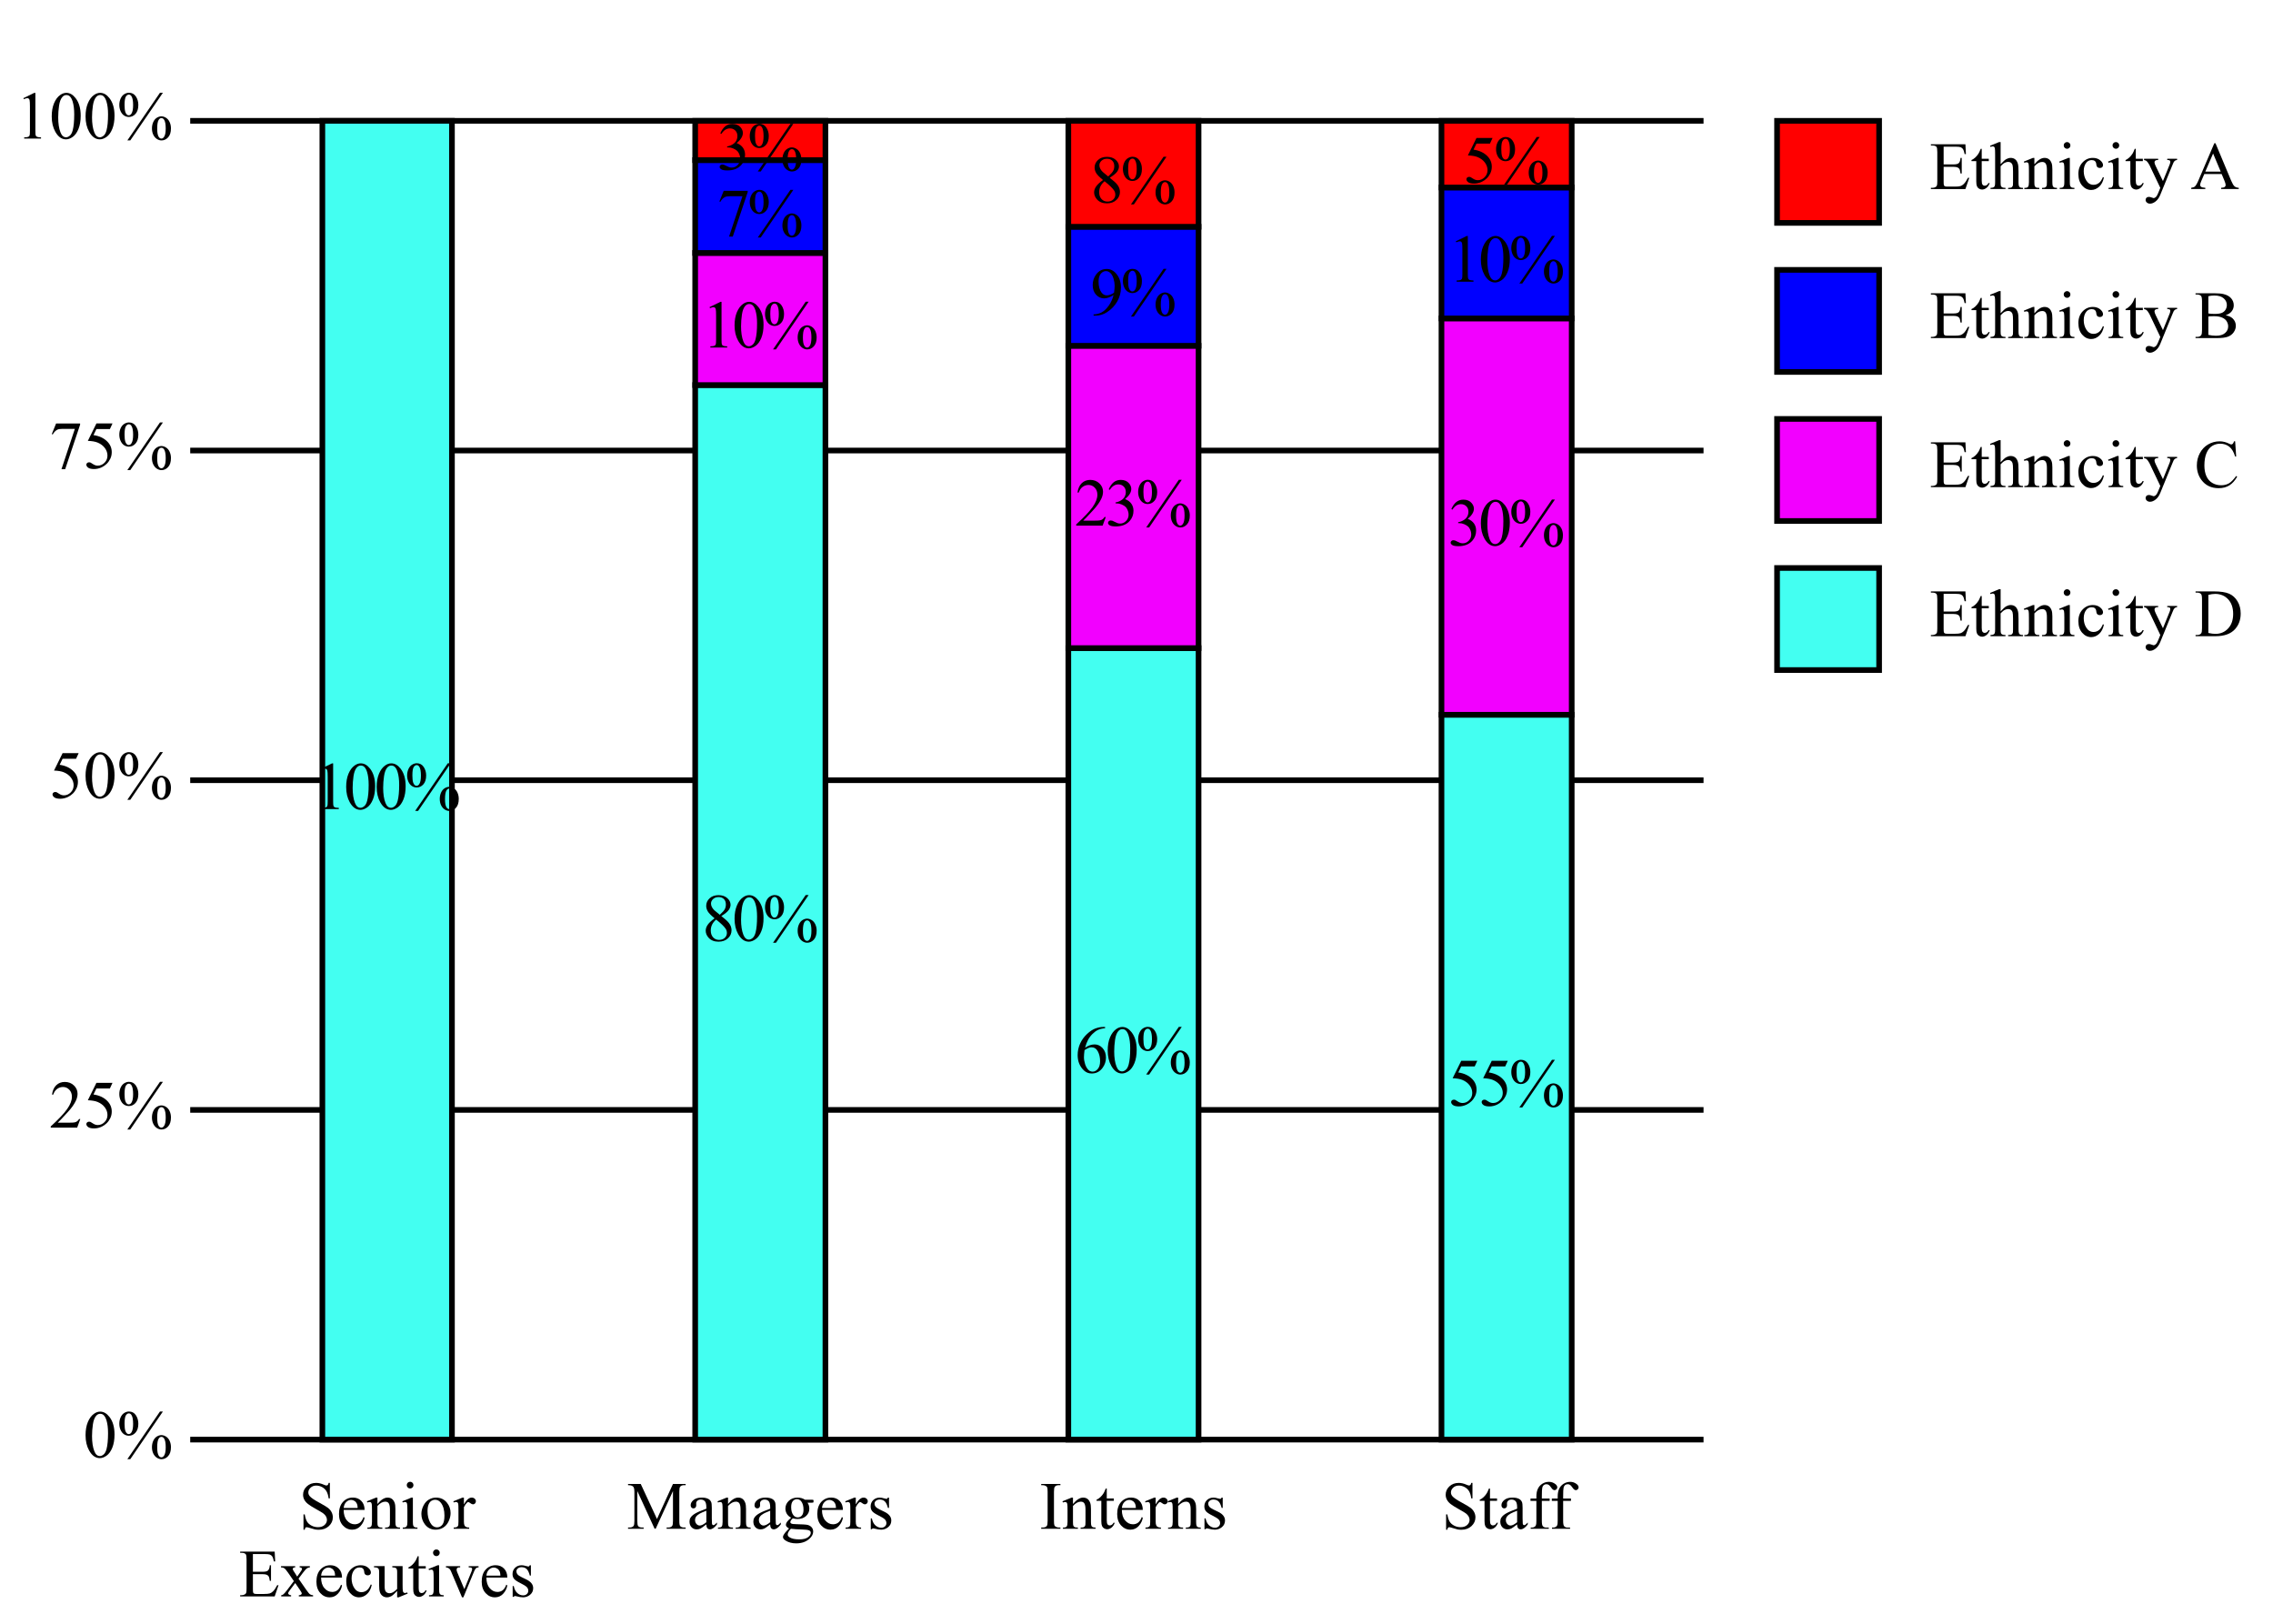 <?xml version="1.0" encoding="UTF-8"?>
<svg xmlns="http://www.w3.org/2000/svg" id="Layer_1" width="5.6in" height="4in" viewBox="0 0 403.2 288">
  <line x1="33.741" y1="138.386" x2="302.185" y2="138.386" fill="none" stroke="#000" stroke-miterlimit="10"></line>
  <line x1="33.741" y1="79.909" x2="302.185" y2="79.909" fill="none" stroke="#000" stroke-miterlimit="10"></line>
  <line x1="33.741" y1="196.863" x2="302.185" y2="196.863" fill="none" stroke="#000" stroke-miterlimit="10"></line>
  <line x1="33.741" y1="255.34" x2="302.185" y2="255.34" fill="none" stroke="#000" stroke-miterlimit="10"></line>
  <line x1="33.741" y1="21.432" x2="302.185" y2="21.432" fill="none" stroke="#000" stroke-miterlimit="10"></line>
  <path d="M4.148,17.412l1.934-.943h.193v6.709c0,.445.019.723.056.832s.114.193.231.252.355.092.715.1v.217h-2.988v-.217c.375-.008.617-.04.727-.097s.185-.133.229-.229.065-.382.065-.858v-4.289c0-.578-.019-.949-.059-1.113-.027-.125-.077-.217-.149-.275s-.159-.088-.261-.088c-.144,0-.346.06-.604.182l-.088-.182Z"></path>
  <path d="M9.176,20.652c0-.906.137-1.687.41-2.341s.637-1.142,1.09-1.462c.352-.254.715-.381,1.09-.381.609,0,1.156.31,1.641.932.606.769.908,1.812.908,3.129,0,.922-.133,1.705-.398,2.35s-.605,1.112-1.017,1.403-.81.436-1.192.436c-.758,0-1.389-.447-1.893-1.342-.426-.754-.639-1.662-.639-2.725ZM10.324,20.799c0,1.094.135,1.986.404,2.678.223.582.555.873.996.873.211,0,.43-.095.656-.284s.398-.507.516-.952c.18-.672.27-1.619.27-2.842,0-.906-.094-1.662-.281-2.268-.141-.449-.322-.768-.545-.955-.16-.129-.353-.193-.58-.193-.266,0-.502.119-.709.357-.281.324-.473.834-.574,1.529s-.152,1.381-.152,2.057Z"></path>
  <path d="M15.176,20.652c0-.906.137-1.687.41-2.341s.637-1.142,1.09-1.462c.352-.254.715-.381,1.09-.381.609,0,1.156.31,1.641.932.606.769.908,1.812.908,3.129,0,.922-.133,1.705-.398,2.35s-.605,1.112-1.017,1.403-.81.436-1.192.436c-.758,0-1.389-.447-1.893-1.342-.426-.754-.639-1.662-.639-2.725ZM16.324,20.799c0,1.094.135,1.986.404,2.678.223.582.555.873.996.873.211,0,.43-.095.656-.284s.398-.507.516-.952c.18-.672.27-1.619.27-2.842,0-.906-.094-1.662-.281-2.268-.141-.449-.322-.768-.545-.955-.16-.129-.353-.193-.58-.193-.266,0-.502.119-.709.357-.281.324-.473.834-.574,1.529s-.152,1.381-.152,2.057Z"></path>
  <path d="M22.875,16.451c.527,0,.936.219,1.228.656s.436.94.436,1.506c0,.68-.164,1.205-.492,1.576s-.723.557-1.184.557c-.309,0-.592-.085-.85-.255s-.464-.423-.618-.759-.231-.709-.231-1.119.078-.788.234-1.134.37-.604.642-.773.55-.255.835-.255ZM22.857,16.779c-.199,0-.376.117-.53.352s-.231.727-.231,1.477c0,.543.043.957.129,1.242.066.215.17.381.31.498.082.07.184.105.305.105.188,0,.348-.102.48-.305.195-.301.293-.803.293-1.506,0-.742-.096-1.264-.287-1.565-.125-.199-.281-.299-.469-.299ZM28.898,16.451l-5.789,8.455h-.521l5.789-8.455h.521ZM28.629,20.635c.277,0,.554.088.829.264s.488.432.639.768.226.705.226,1.107c0,.691-.166,1.22-.498,1.585s-.725.548-1.178.548c-.285,0-.561-.088-.829-.264s-.478-.427-.633-.753-.231-.698-.231-1.116c0-.41.077-.785.231-1.125s.365-.594.633-.762.538-.252.811-.252ZM28.635,20.945c-.188,0-.35.105-.486.316-.176.273-.264.791-.264,1.553,0,.699.09,1.188.27,1.465.133.199.293.299.48.299.18,0,.34-.107.48-.322.188-.285.281-.775.281-1.471,0-.734-.094-1.248-.281-1.541-.129-.199-.289-.299-.48-.299Z"></path>
  <path d="M15.176,254.56c0-.906.137-1.687.41-2.341s.637-1.142,1.09-1.462c.352-.254.715-.381,1.09-.381.609,0,1.156.31,1.641.932.606.769.908,1.812.908,3.129,0,.922-.133,1.705-.398,2.35s-.605,1.112-1.017,1.403-.81.436-1.192.436c-.758,0-1.389-.447-1.893-1.342-.426-.754-.639-1.662-.639-2.725ZM16.324,254.707c0,1.094.135,1.986.404,2.678.223.582.555.873.996.873.211,0,.43-.095.656-.284s.398-.507.516-.952c.18-.672.27-1.619.27-2.842,0-.906-.094-1.662-.281-2.268-.141-.449-.322-.768-.545-.955-.16-.129-.353-.193-.58-.193-.266,0-.502.119-.709.357-.281.324-.473.834-.574,1.529s-.152,1.381-.152,2.057Z"></path>
  <path d="M22.875,250.359c.527,0,.936.219,1.228.656s.436.94.436,1.506c0,.68-.164,1.205-.492,1.576s-.723.557-1.184.557c-.309,0-.592-.085-.85-.255s-.464-.423-.618-.759-.231-.709-.231-1.119.078-.788.234-1.134.37-.604.642-.773.55-.255.835-.255ZM22.857,250.687c-.199,0-.376.117-.53.352s-.231.727-.231,1.477c0,.543.043.957.129,1.242.066.215.17.381.31.498.082.07.184.105.305.105.188,0,.348-.102.48-.305.195-.301.293-.803.293-1.506,0-.742-.096-1.264-.287-1.565-.125-.199-.281-.299-.469-.299ZM28.898,250.359l-5.789,8.455h-.521l5.789-8.455h.521ZM28.629,254.543c.277,0,.554.088.829.264s.488.432.639.768.226.705.226,1.107c0,.691-.166,1.22-.498,1.585s-.725.548-1.178.548c-.285,0-.561-.088-.829-.264s-.478-.427-.633-.753-.231-.698-.231-1.116c0-.41.077-.785.231-1.125s.365-.594.633-.762.538-.252.811-.252ZM28.635,254.853c-.188,0-.35.105-.486.316-.176.273-.264.791-.264,1.553,0,.699.09,1.188.27,1.465.133.199.293.299.48.299.18,0,.34-.107.48-.322.188-.285.281-.775.281-1.471,0-.734-.094-1.248-.281-1.541-.129-.199-.289-.299-.48-.299Z"></path>
  <path d="M13.951,133.587l-.457.996h-2.391l-.521,1.066c1.035.152,1.855.537,2.461,1.154.519.531.779,1.156.779,1.875,0,.418-.085.805-.255,1.16s-.384.658-.642.908-.545.451-.861.604c-.449.215-.91.322-1.383.322-.477,0-.823-.081-1.04-.243s-.325-.341-.325-.536c0-.109.045-.206.135-.29s.203-.126.34-.126c.102,0,.19.016.267.047s.206.111.39.24c.293.203.59.305.891.305.457,0,.858-.173,1.204-.519s.519-.767.519-1.263c0-.48-.154-.929-.463-1.345s-.734-.737-1.277-.964c-.426-.176-1.006-.277-1.74-.305l1.523-3.088h2.848Z"></path>
  <path d="M15.176,137.606c0-.906.137-1.687.41-2.341s.637-1.142,1.09-1.462c.352-.254.715-.381,1.09-.381.609,0,1.156.31,1.641.932.606.769.908,1.812.908,3.129,0,.922-.133,1.705-.398,2.35s-.605,1.112-1.017,1.403-.81.436-1.192.436c-.758,0-1.389-.447-1.893-1.342-.426-.754-.639-1.662-.639-2.725ZM16.324,137.753c0,1.094.135,1.986.404,2.678.223.582.555.873.996.873.211,0,.43-.095.656-.284s.398-.507.516-.952c.18-.672.27-1.619.27-2.842,0-.906-.094-1.662-.281-2.268-.141-.449-.322-.768-.545-.955-.16-.129-.353-.193-.58-.193-.266,0-.502.119-.709.357-.281.324-.473.834-.574,1.529s-.152,1.381-.152,2.057Z"></path>
  <path d="M22.875,133.405c.527,0,.936.219,1.228.656s.436.94.436,1.506c0,.68-.164,1.205-.492,1.576s-.723.557-1.184.557c-.309,0-.592-.085-.85-.255s-.464-.423-.618-.759-.231-.709-.231-1.119.078-.788.234-1.134.37-.604.642-.773.55-.255.835-.255ZM22.857,133.733c-.199,0-.376.117-.53.352s-.231.727-.231,1.477c0,.543.043.957.129,1.242.066.215.17.381.31.498.082.07.184.105.305.105.188,0,.348-.102.48-.305.195-.301.293-.803.293-1.506,0-.742-.096-1.264-.287-1.565-.125-.199-.281-.299-.469-.299ZM28.898,133.405l-5.789,8.455h-.521l5.789-8.455h.521ZM28.629,137.589c.277,0,.554.088.829.264s.488.432.639.768.226.705.226,1.107c0,.691-.166,1.22-.498,1.585s-.725.548-1.178.548c-.285,0-.561-.088-.829-.264s-.478-.427-.633-.753-.231-.698-.231-1.116c0-.41.077-.785.231-1.125s.365-.594.633-.762.538-.252.811-.252ZM28.635,137.899c-.188,0-.35.105-.486.316-.176.273-.264.791-.264,1.553,0,.699.09,1.188.27,1.465.133.199.293.299.48.299.18,0,.34-.107.48-.322.188-.285.281-.775.281-1.471,0-.734-.094-1.248-.281-1.541-.129-.199-.289-.299-.48-.299Z"></path>
  <path d="M9.949,75.11h4.26v.223l-2.648,7.887h-.656l2.373-7.154h-2.186c-.441,0-.756.053-.943.158-.328.18-.592.457-.791.832l-.17-.065.762-1.881Z"></path>
  <path d="M19.951,75.11l-.457.996h-2.391l-.521,1.066c1.035.152,1.855.537,2.461,1.154.519.531.779,1.156.779,1.875,0,.418-.085.805-.255,1.16s-.384.658-.642.908-.545.451-.861.604c-.449.215-.91.322-1.383.322-.477,0-.823-.081-1.04-.243s-.325-.341-.325-.536c0-.109.045-.206.135-.29s.203-.126.34-.126c.102,0,.19.016.267.047s.206.111.39.24c.293.203.59.305.891.305.457,0,.858-.173,1.204-.519s.519-.767.519-1.263c0-.48-.154-.929-.463-1.345s-.734-.737-1.277-.964c-.426-.176-1.006-.277-1.74-.305l1.523-3.088h2.848Z"></path>
  <path d="M22.875,74.928c.527,0,.936.219,1.228.656s.436.94.436,1.506c0,.68-.164,1.205-.492,1.576s-.723.557-1.184.557c-.309,0-.592-.085-.85-.255s-.464-.423-.618-.759-.231-.709-.231-1.119.078-.788.234-1.134.37-.604.642-.773.55-.255.835-.255ZM22.857,75.256c-.199,0-.376.117-.53.352s-.231.727-.231,1.477c0,.543.043.957.129,1.242.066.215.17.381.31.498.082.07.184.105.305.105.188,0,.348-.102.48-.305.195-.301.293-.803.293-1.506,0-.742-.096-1.264-.287-1.565-.125-.199-.281-.299-.469-.299ZM28.898,74.928l-5.789,8.455h-.521l5.789-8.455h.521ZM28.629,79.112c.277,0,.554.088.829.264s.488.432.639.768.226.705.226,1.107c0,.691-.166,1.22-.498,1.585s-.725.548-1.178.548c-.285,0-.561-.088-.829-.264s-.478-.427-.633-.753-.231-.698-.231-1.116c0-.41.077-.785.231-1.125s.365-.594.633-.762.538-.252.811-.252ZM28.635,79.422c-.188,0-.35.105-.486.316-.176.273-.264.791-.264,1.553,0,.699.09,1.188.27,1.465.133.199.293.299.48.299.18,0,.34-.107.48-.322.188-.285.281-.775.281-1.471,0-.734-.094-1.248-.281-1.541-.129-.199-.289-.299-.48-.299Z"></path>
  <path d="M14.244,198.48l-.557,1.529h-4.688v-.217c1.379-1.258,2.35-2.285,2.912-3.082s.844-1.525.844-2.186c0-.504-.154-.918-.463-1.242s-.678-.486-1.107-.486c-.391,0-.741.114-1.052.343s-.54.564-.689,1.005h-.217c.098-.723.349-1.277.753-1.664s.909-.58,1.515-.58c.644,0,1.183.207,1.614.621s.647.902.647,1.465c0,.402-.094.805-.281,1.207-.289.633-.758,1.303-1.406,2.01-.973,1.062-1.58,1.703-1.822,1.922h2.074c.422,0,.718-.016.888-.047s.323-.095.46-.19.256-.231.357-.407h.217Z"></path>
  <path d="M19.951,192.064l-.457.996h-2.391l-.521,1.066c1.035.152,1.855.537,2.461,1.154.519.531.779,1.156.779,1.875,0,.418-.085.805-.255,1.16s-.384.658-.642.908-.545.451-.861.604c-.449.215-.91.322-1.383.322-.477,0-.823-.081-1.04-.243s-.325-.341-.325-.536c0-.109.045-.206.135-.29s.203-.126.34-.126c.102,0,.19.016.267.047s.206.111.39.24c.293.203.59.305.891.305.457,0,.858-.173,1.204-.519s.519-.767.519-1.263c0-.48-.154-.929-.463-1.345s-.734-.737-1.277-.964c-.426-.176-1.006-.277-1.74-.305l1.523-3.088h2.848Z"></path>
  <path d="M22.875,191.882c.527,0,.936.219,1.228.656s.436.94.436,1.506c0,.68-.164,1.205-.492,1.576s-.723.557-1.184.557c-.309,0-.592-.085-.85-.255s-.464-.423-.618-.759-.231-.709-.231-1.119.078-.788.234-1.134.37-.604.642-.773.55-.255.835-.255ZM22.857,192.21c-.199,0-.376.117-.53.352s-.231.727-.231,1.477c0,.543.043.957.129,1.242.066.215.17.381.31.498.082.07.184.105.305.105.188,0,.348-.102.48-.305.195-.301.293-.803.293-1.506,0-.742-.096-1.264-.287-1.565-.125-.199-.281-.299-.469-.299ZM28.898,191.882l-5.789,8.455h-.521l5.789-8.455h.521ZM28.629,196.066c.277,0,.554.088.829.264s.488.432.639.768.226.705.226,1.107c0,.691-.166,1.22-.498,1.585s-.725.548-1.178.548c-.285,0-.561-.088-.829-.264s-.478-.427-.633-.753-.231-.698-.231-1.116c0-.41.077-.785.231-1.125s.365-.594.633-.762.538-.252.811-.252ZM28.635,196.376c-.188,0-.35.105-.486.316-.176.273-.264.791-.264,1.553,0,.699.09,1.188.27,1.465.133.199.293.299.48.299.18,0,.34-.107.48-.322.188-.285.281-.775.281-1.471,0-.734-.094-1.248-.281-1.541-.129-.199-.289-.299-.48-.299Z"></path>
  <rect x="40.372" y="262.811" width="56.609" height="26.437" fill="none"></rect>
  <path d="M58.513,263.024v2.748h-.217c-.07-.527-.196-.947-.378-1.26s-.44-.56-.776-.744-.684-.275-1.043-.275c-.406,0-.742.124-1.008.372s-.398.53-.398.847c0,.242.084.463.252.662.242.293.818.684,1.728,1.172.742.398,1.249.704,1.52.916s.48.464.627.753.22.592.22.908c0,.602-.233,1.12-.7,1.556s-1.067.653-1.802.653c-.231,0-.447-.018-.65-.053-.121-.019-.372-.091-.753-.214s-.622-.185-.724-.185c-.098,0-.175.029-.231.088s-.099.18-.126.363h-.217v-2.725h.217c.102.57.238.997.41,1.28s.435.519.788.706.741.281,1.163.281c.488,0,.874-.129,1.157-.387s.425-.562.425-.914c0-.195-.054-.393-.161-.592s-.274-.385-.501-.557c-.152-.117-.568-.366-1.248-.747s-1.163-.684-1.45-.911-.505-.477-.653-.75-.223-.574-.223-.902c0-.57.219-1.062.656-1.474s.994-.618,1.67-.618c.422,0,.869.103,1.342.31.219.098.373.146.463.146.102,0,.185-.03.249-.091s.116-.183.155-.366h.217Z"></path>
  <path d="M60.962,267.805c-.004.797.19,1.422.58,1.875s.85.68,1.377.68c.352,0,.657-.097.917-.29s.477-.524.653-.993l.182.117c-.082.535-.32,1.022-.715,1.462s-.889.659-1.482.659c-.644,0-1.196-.251-1.655-.753s-.689-1.177-.689-2.024c0-.918.235-1.633.706-2.147s1.062-.77,1.772-.77c.602,0,1.096.198,1.482.595s.58.927.58,1.59h-3.709ZM60.962,267.465h2.484c-.019-.343-.06-.585-.123-.726-.098-.219-.243-.391-.436-.516s-.396-.188-.606-.188c-.324,0-.614.126-.87.378s-.405.603-.448,1.051Z"></path>
  <path d="M66.951,266.763c.629-.758,1.228-1.137,1.799-1.137.293,0,.545.073.756.22s.379.388.504.724c.086.234.129.594.129,1.078v2.291c0,.34.027.57.082.691.043.098.112.174.208.229s.273.082.53.082v.211h-2.654v-.211h.111c.25,0,.425-.038.524-.114s.169-.189.208-.337c.016-.059.023-.242.023-.551v-2.197c0-.488-.064-.842-.19-1.063s-.341-.331-.642-.331c-.465,0-.928.254-1.389.762v2.83c0,.363.021.588.065.674.055.113.13.196.226.249s.29.079.583.079v.211h-2.654v-.211h.117c.273,0,.458-.069.554-.208s.144-.403.144-.794v-1.992c0-.644-.015-1.037-.044-1.177s-.074-.236-.135-.287-.142-.076-.243-.076c-.109,0-.24.029-.393.088l-.088-.211,1.617-.656h.252v1.137Z"></path>
  <path d="M73.238,265.626v4.312c0,.336.024.56.073.671s.121.194.217.249.271.082.524.082v.211h-2.607v-.211c.262,0,.438-.025.527-.076s.161-.135.214-.252.079-.342.079-.674v-2.068c0-.582-.018-.959-.053-1.13-.027-.125-.07-.212-.129-.261s-.139-.073-.24-.073c-.109,0-.242.029-.398.088l-.082-.211,1.617-.656h.258ZM72.751,262.819c.164,0,.304.058.419.173s.173.255.173.419-.058.305-.173.422-.255.176-.419.176-.305-.059-.422-.176-.176-.258-.176-.422.058-.304.173-.419.257-.173.425-.173Z"></path>
  <path d="M77.345,265.626c.812,0,1.465.309,1.957.926.418.527.627,1.132.627,1.816,0,.48-.115.967-.346,1.459s-.548.863-.952,1.113-.855.375-1.351.375c-.809,0-1.451-.322-1.928-.967-.402-.543-.604-1.152-.604-1.828,0-.492.122-.981.366-1.467.244-.486.565-.846.964-1.078s.82-.349,1.266-.349ZM77.163,266.007c-.207,0-.415.061-.624.185s-.378.339-.507.647-.193.705-.193,1.189c0,.781.155,1.455.466,2.022s.72.85,1.228.85c.379,0,.691-.156.938-.469s.369-.85.369-1.611c0-.953-.205-1.703-.615-2.249-.277-.375-.631-.562-1.06-.562Z"></path>
  <path d="M82.29,265.626v1.207c.449-.805.91-1.207,1.383-1.207.215,0,.393.065.533.196s.211.282.211.454c0,.152-.051.281-.152.387s-.223.158-.363.158c-.137,0-.29-.067-.46-.202s-.296-.202-.378-.202c-.07,0-.146.039-.229.117-.176.16-.357.424-.545.79v2.572c0,.297.037.521.111.674.051.105.141.193.27.264s.315.105.557.105v.211h-2.748v-.211c.273,0,.477-.043.609-.129.098-.062.166-.162.205-.299.019-.066.029-.256.029-.568v-2.08c0-.625-.013-.997-.038-1.116s-.072-.206-.141-.261-.153-.082-.255-.082c-.121,0-.258.029-.41.088l-.059-.211,1.623-.656h.246Z"></path>
  <path d="M44.861,275.639v3.141h1.746c.453,0,.756-.068.908-.205.203-.18.316-.496.34-.949h.217v2.766h-.217c-.055-.387-.109-.635-.164-.744-.07-.137-.185-.244-.346-.322s-.406-.117-.738-.117h-1.746v2.619c0,.352.016.565.047.642s.086.137.164.182.227.067.445.067h1.348c.449,0,.775-.031.979-.094s.398-.185.586-.369c.242-.242.49-.607.744-1.096h.234l-.685,1.992h-6.123v-.217h.281c.188,0,.365-.045.533-.135.125-.062.21-.156.255-.281s.067-.381.067-.768v-5.162c0-.504-.051-.815-.152-.932-.141-.156-.375-.234-.703-.234h-.281v-.217h6.123l.088,1.74h-.229c-.082-.418-.173-.705-.273-.861s-.247-.275-.442-.357c-.156-.059-.432-.088-.826-.088h-2.18Z"></path>
  <path d="M49.841,277.784h2.525v.217c-.16,0-.273.027-.337.082s-.097.127-.097.217c0,.094.068.238.205.434.043.062.107.16.193.293l.381.609.44-.609c.281-.387.422-.631.422-.732,0-.082-.033-.151-.1-.208s-.174-.085-.322-.085v-.217h1.816v.217c-.191.012-.357.065-.498.158-.191.133-.453.422-.785.867l-.732.979,1.336,1.922c.328.473.562.757.703.853s.322.149.545.161v.211h-2.531v-.211c.176,0,.312-.039.41-.117.074-.055.111-.127.111-.217s-.125-.316-.375-.68l-.785-1.148-.861,1.148c-.266.355-.398.566-.398.633,0,.094.044.179.132.255s.22.118.396.126v.211h-1.752v-.211c.141-.019.264-.068.369-.146.148-.113.398-.402.75-.867l1.125-1.494-1.02-1.477c-.289-.422-.513-.686-.671-.794s-.356-.161-.595-.161v-.217Z"></path>
  <path d="M56.96,279.805c-.004.797.19,1.422.58,1.875s.85.68,1.377.68c.352,0,.657-.097.917-.29s.477-.524.653-.993l.182.117c-.082.535-.32,1.022-.715,1.462s-.889.659-1.482.659c-.644,0-1.196-.251-1.655-.753s-.689-1.177-.689-2.024c0-.918.235-1.634.706-2.147s1.062-.77,1.772-.77c.602,0,1.096.198,1.482.595s.58.927.58,1.591h-3.709ZM56.96,279.465h2.484c-.019-.344-.06-.586-.123-.727-.098-.219-.243-.391-.436-.516s-.396-.188-.606-.188c-.324,0-.614.126-.87.378s-.405.603-.448,1.052Z"></path>
  <path d="M65.943,281.112c-.144.707-.428,1.251-.85,1.632s-.889.571-1.4.571c-.609,0-1.141-.256-1.594-.768s-.68-1.203-.68-2.074c0-.844.251-1.529.753-2.057s1.105-.791,1.808-.791c.527,0,.961.14,1.301.419s.51.569.51.87c0,.148-.048.269-.144.36s-.23.138-.401.138c-.231,0-.404-.074-.521-.223-.066-.082-.11-.238-.132-.469s-.101-.406-.237-.527c-.137-.117-.326-.176-.568-.176-.391,0-.705.144-.943.434-.316.383-.475.889-.475,1.518,0,.641.157,1.206.472,1.696s.739.735,1.274.735c.383,0,.727-.131,1.031-.393.215-.18.424-.506.627-.979l.17.082Z"></path>
  <path d="M71.415,277.784v3.252c0,.621.015,1.001.044,1.14s.076.235.141.29.14.082.226.082c.121,0,.258-.033.41-.1l.082.205-1.605.662h-.264v-1.137c-.461.5-.812.815-1.055.943s-.498.193-.768.193c-.301,0-.561-.087-.782-.261s-.374-.398-.46-.671-.129-.66-.129-1.16v-2.397c0-.254-.027-.43-.082-.527s-.136-.173-.243-.226-.302-.077-.583-.073v-.217h1.881v3.592c0,.5.087.828.261.984s.384.234.63.234c.168,0,.358-.053.571-.158s.466-.307.759-.604v-3.041c0-.305-.056-.511-.167-.618s-.343-.165-.694-.173v-.217h1.828Z"></path>
  <path d="M74.269,276.02v1.764h1.254v.41h-1.254v3.481c0,.348.05.582.149.703s.228.182.384.182c.129,0,.254-.04.375-.12s.215-.198.281-.354h.229c-.137.383-.33.671-.58.864s-.508.29-.773.29c-.18,0-.355-.05-.527-.149s-.299-.242-.381-.428-.123-.472-.123-.858v-3.609h-.85v-.193c.215-.086.435-.231.659-.436s.425-.448.601-.73c.09-.148.215-.42.375-.815h.182Z"></path>
  <path d="M77.896,277.625v4.312c0,.336.024.56.073.671s.121.194.217.249.271.082.524.082v.211h-2.607v-.211c.262,0,.438-.025.527-.076s.161-.135.214-.252.079-.342.079-.674v-2.068c0-.582-.018-.959-.053-1.131-.027-.125-.07-.212-.129-.261s-.139-.073-.24-.073c-.109,0-.242.029-.398.088l-.082-.211,1.617-.656h.258ZM77.41,274.819c.164,0,.304.058.419.173s.173.255.173.419-.058.305-.173.422-.255.176-.419.176-.305-.059-.422-.176-.176-.258-.176-.422.058-.304.173-.419.257-.173.425-.173Z"></path>
  <path d="M79.103,277.784h2.525v.217h-.164c-.152,0-.269.037-.349.111s-.12.174-.12.299c0,.137.041.299.123.486l1.248,2.965,1.254-3.076c.09-.219.135-.385.135-.498,0-.055-.016-.1-.047-.135-.043-.059-.098-.099-.164-.12s-.201-.032-.404-.032v-.217h1.752v.217c-.203.016-.344.057-.422.123-.137.117-.26.312-.369.586l-1.904,4.606h-.24l-1.916-4.529c-.086-.211-.168-.362-.246-.454s-.178-.169-.299-.231c-.066-.035-.197-.068-.393-.1v-.217Z"></path>
  <path d="M86.281,279.805c-.004.797.19,1.422.58,1.875s.85.68,1.377.68c.352,0,.657-.097.917-.29s.477-.524.653-.993l.182.117c-.082.535-.32,1.022-.715,1.462s-.889.659-1.482.659c-.644,0-1.196-.251-1.655-.753s-.689-1.177-.689-2.024c0-.918.235-1.634.706-2.147s1.062-.77,1.772-.77c.602,0,1.096.198,1.482.595s.58.927.58,1.591h-3.709ZM86.281,279.465h2.484c-.019-.344-.06-.586-.123-.727-.098-.219-.243-.391-.436-.516s-.396-.188-.606-.188c-.324,0-.614.126-.87.378s-.405.603-.448,1.052Z"></path>
  <path d="M94.173,277.625v1.828h-.193c-.148-.574-.339-.965-.571-1.172s-.528-.31-.888-.31c-.273,0-.494.072-.662.217s-.252.305-.252.48c0,.219.062.406.188.562.121.16.367.33.738.51l.856.416c.793.387,1.19.896,1.19,1.529,0,.488-.185.882-.554,1.181s-.782.448-1.239.448c-.328,0-.703-.059-1.125-.176-.129-.039-.234-.059-.316-.059-.09,0-.16.051-.211.152h-.193v-1.916h.193c.109.547.318.959.627,1.236s.654.416,1.037.416c.27,0,.489-.079.659-.237s.255-.349.255-.571c0-.27-.095-.496-.284-.68s-.567-.416-1.134-.697-.938-.535-1.113-.762c-.176-.223-.264-.504-.264-.844,0-.441.151-.81.454-1.107s.694-.445,1.175-.445c.211,0,.467.045.768.135.199.059.332.088.398.088.062,0,.111-.014.146-.041s.076-.088.123-.182h.193Z"></path>
  <rect x="106.563" y="262.811" width="56.609" height="26.437" fill="none"></rect>
  <path d="M116.12,271.151l-3.07-6.685v5.308c0,.488.053.793.158.914.144.164.373.246.685.246h.281v.217h-2.766v-.217h.281c.336,0,.574-.102.715-.305.086-.125.129-.41.129-.856v-5.191c0-.352-.039-.606-.117-.762-.055-.113-.155-.208-.302-.284s-.382-.114-.706-.114v-.217h2.25l2.883,6.216,2.836-6.216h2.25v.217h-.275c-.34,0-.58.102-.721.305-.086.125-.129.41-.129.856v5.191c0,.488.055.793.164.914.144.164.373.246.685.246h.275v.217h-3.375v-.217h.281c.34,0,.578-.102.715-.305.086-.125.129-.41.129-.856v-5.308l-3.064,6.685h-.193Z"></path>
  <path d="M125.296,270.377c-.551.426-.896.672-1.037.738-.211.098-.435.146-.674.146-.371,0-.677-.127-.917-.381s-.36-.588-.36-1.002c0-.262.059-.488.176-.68.16-.266.439-.516.835-.75s1.056-.519,1.978-.856v-.211c0-.535-.085-.902-.255-1.101s-.417-.299-.741-.299c-.246,0-.441.066-.586.199-.148.133-.223.285-.223.457l.012.34c0,.18-.046.318-.138.415s-.212.146-.36.146c-.144,0-.263-.051-.354-.152s-.138-.24-.138-.415c0-.336.172-.644.516-.926s.826-.422,1.447-.422c.477,0,.867.08,1.172.24.231.121.4.31.51.568.07.168.105.512.105,1.031v1.822c0,.512.01.825.029.94s.052.192.097.231.097.059.155.059c.062,0,.117-.014.164-.041.082-.051.24-.193.475-.428v.328c-.438.586-.856.879-1.254.879-.191,0-.344-.066-.457-.199s-.172-.359-.176-.68ZM125.296,269.997v-2.045c-.59.234-.971.4-1.143.498-.309.172-.529.352-.662.539s-.199.393-.199.615c0,.281.084.515.252.7s.361.278.58.278c.297,0,.688-.195,1.172-.586Z"></path>
  <path d="M129.145,266.763c.629-.758,1.228-1.137,1.799-1.137.293,0,.545.073.756.22s.379.388.504.724c.086.234.129.594.129,1.078v2.291c0,.34.027.57.082.691.043.098.112.174.208.229s.273.082.53.082v.211h-2.654v-.211h.111c.25,0,.425-.038.524-.114s.169-.189.208-.337c.016-.059.023-.242.023-.551v-2.197c0-.488-.064-.842-.19-1.063s-.341-.331-.642-.331c-.465,0-.928.254-1.389.762v2.83c0,.363.021.588.065.674.055.113.13.196.226.249s.29.079.583.079v.211h-2.654v-.211h.117c.273,0,.458-.069.554-.208s.144-.403.144-.794v-1.992c0-.644-.015-1.037-.044-1.177s-.074-.236-.135-.287-.142-.076-.243-.076c-.109,0-.24.029-.393.088l-.088-.211,1.617-.656h.252v1.137Z"></path>
  <path d="M136.622,270.377c-.551.426-.896.672-1.037.738-.211.098-.435.146-.674.146-.371,0-.677-.127-.917-.381s-.36-.588-.36-1.002c0-.262.059-.488.176-.68.16-.266.439-.516.835-.75s1.056-.519,1.978-.856v-.211c0-.535-.085-.902-.255-1.101s-.417-.299-.741-.299c-.246,0-.441.066-.586.199-.148.133-.223.285-.223.457l.012.34c0,.18-.046.318-.138.415s-.212.146-.36.146c-.144,0-.263-.051-.354-.152s-.138-.24-.138-.415c0-.336.172-.644.516-.926s.826-.422,1.447-.422c.477,0,.867.08,1.172.24.231.121.4.31.51.568.07.168.105.512.105,1.031v1.822c0,.512.01.825.029.94s.052.192.097.231.097.059.155.059c.062,0,.117-.014.164-.041.082-.051.24-.193.475-.428v.328c-.438.586-.856.879-1.254.879-.191,0-.344-.066-.457-.199s-.172-.359-.176-.68ZM136.622,269.997v-2.045c-.59.234-.971.4-1.143.498-.309.172-.529.352-.662.539s-.199.393-.199.615c0,.281.084.515.252.7s.361.278.58.278c.297,0,.688-.195,1.172-.586Z"></path>
  <path d="M140.343,269.194c-.328-.16-.58-.384-.756-.671s-.264-.605-.264-.952c0-.531.2-.988.601-1.371s.913-.574,1.538-.574c.512,0,.955.125,1.33.375h1.137c.168,0,.266.005.293.015s.047.026.059.05c.023.035.035.098.035.188,0,.102-.01.172-.029.211-.012.019-.032.035-.061.047s-.128.018-.296.018h-.697c.219.281.328.641.328,1.078,0,.5-.191.928-.574,1.283s-.896.533-1.541.533c-.266,0-.537-.039-.815-.117-.172.148-.288.278-.349.39s-.091.206-.091.284c0,.066.032.131.097.193s.19.107.378.135c.109.016.383.029.82.041.805.019,1.326.047,1.565.082.363.051.653.185.87.404s.325.488.325.809c0,.441-.207.856-.621,1.242-.609.57-1.404.856-2.385.856-.754,0-1.391-.17-1.91-.51-.293-.195-.44-.398-.44-.609,0-.094.021-.188.065-.281.066-.144.203-.346.41-.604.027-.035.227-.246.598-.633-.203-.121-.347-.23-.431-.325s-.126-.204-.126-.325c0-.137.056-.297.167-.48s.368-.443.77-.779ZM140.284,271.151c-.184.199-.322.385-.416.557s-.141.33-.141.475c0,.188.113.352.34.492.391.242.955.363,1.693.363.703,0,1.222-.124,1.556-.372s.501-.513.501-.794c0-.203-.1-.348-.299-.434-.203-.086-.606-.137-1.207-.152-.879-.023-1.555-.068-2.027-.135ZM141.362,265.907c-.289,0-.531.115-.727.346s-.293.584-.293,1.06c0,.617.133,1.096.398,1.435.203.258.461.387.773.387.297,0,.541-.111.732-.334s.287-.572.287-1.049c0-.621-.135-1.107-.404-1.458-.199-.258-.455-.387-.768-.387Z"></path>
  <path d="M145.81,267.805c-.004.797.19,1.422.58,1.875s.85.68,1.377.68c.352,0,.657-.097.917-.29s.477-.524.653-.993l.182.117c-.082.535-.32,1.022-.715,1.462s-.889.659-1.482.659c-.644,0-1.196-.251-1.655-.753s-.689-1.177-.689-2.024c0-.918.235-1.633.706-2.147s1.062-.77,1.772-.77c.602,0,1.096.198,1.482.595s.58.927.58,1.59h-3.709ZM145.81,267.465h2.484c-.019-.343-.06-.585-.123-.726-.098-.219-.243-.391-.436-.516s-.396-.188-.606-.188c-.324,0-.614.126-.87.378s-.405.603-.448,1.051Z"></path>
  <path d="M151.804,265.626v1.207c.449-.805.91-1.207,1.383-1.207.215,0,.393.065.533.196s.211.282.211.454c0,.152-.051.281-.152.387s-.223.158-.363.158c-.137,0-.29-.067-.46-.202s-.296-.202-.378-.202c-.07,0-.146.039-.229.117-.176.16-.357.424-.545.79v2.572c0,.297.037.521.111.674.051.105.141.193.27.264s.315.105.557.105v.211h-2.748v-.211c.273,0,.477-.043.609-.129.098-.062.166-.162.205-.299.019-.066.029-.256.029-.568v-2.08c0-.625-.013-.997-.038-1.116s-.072-.206-.141-.261-.153-.082-.255-.082c-.121,0-.258.029-.41.088l-.059-.211,1.623-.656h.246Z"></path>
  <path d="M157.698,265.626v1.828h-.193c-.148-.574-.339-.964-.571-1.171s-.528-.31-.888-.31c-.273,0-.494.072-.662.217s-.252.305-.252.48c0,.219.062.406.188.562.121.16.367.33.738.51l.856.416c.793.387,1.19.896,1.19,1.529,0,.488-.185.882-.554,1.181s-.782.448-1.239.448c-.328,0-.703-.059-1.125-.176-.129-.039-.234-.059-.316-.059-.09,0-.16.051-.211.152h-.193v-1.916h.193c.109.547.318.959.627,1.236s.654.416,1.037.416c.27,0,.489-.079.659-.237s.255-.349.255-.571c0-.27-.095-.496-.284-.68s-.567-.416-1.134-.697-.938-.535-1.113-.762c-.176-.223-.264-.504-.264-.843,0-.441.151-.81.454-1.107s.694-.445,1.175-.445c.211,0,.467.045.768.135.199.059.332.088.398.088.062,0,.111-.014.146-.041s.076-.088.123-.182h.193Z"></path>
  <rect x="172.754" y="262.811" width="56.609" height="26.437" fill="none"></rect>
  <path d="M188.101,270.934v.217h-3.404v-.217h.281c.328,0,.566-.096.715-.287.094-.125.141-.426.141-.902v-5.132c0-.402-.025-.668-.076-.797-.039-.098-.119-.182-.24-.252-.172-.094-.352-.141-.539-.141h-.281v-.217h3.404v.217h-.287c-.324,0-.56.096-.709.287-.098.125-.146.426-.146.902v5.132c0,.402.025.668.076.797.039.098.121.182.246.252.168.094.346.141.533.141h.287Z"></path>
  <path d="M190.333,266.763c.629-.758,1.228-1.137,1.799-1.137.293,0,.545.073.756.22s.379.388.504.724c.086.234.129.594.129,1.078v2.291c0,.34.027.57.082.691.043.098.112.174.208.229s.273.082.53.082v.211h-2.654v-.211h.111c.25,0,.425-.038.524-.114s.169-.189.208-.337c.016-.059.023-.242.023-.551v-2.197c0-.488-.064-.842-.19-1.063s-.341-.331-.642-.331c-.465,0-.928.254-1.389.762v2.83c0,.363.021.588.065.674.055.113.13.196.226.249s.29.079.583.079v.211h-2.654v-.211h.117c.273,0,.458-.069.554-.208s.144-.403.144-.794v-1.992c0-.644-.015-1.037-.044-1.177s-.074-.236-.135-.287-.142-.076-.243-.076c-.109,0-.24.029-.393.088l-.088-.211,1.617-.656h.252v1.137Z"></path>
  <path d="M196.327,264.02v1.764h1.254v.41h-1.254v3.48c0,.348.05.582.149.703s.228.182.384.182c.129,0,.254-.04.375-.12s.215-.198.281-.354h.229c-.137.383-.33.671-.58.864s-.508.29-.773.29c-.18,0-.355-.05-.527-.149s-.299-.242-.381-.428-.123-.472-.123-.858v-3.609h-.85v-.193c.215-.086.435-.231.659-.436s.425-.448.601-.73c.09-.148.215-.42.375-.815h.182Z"></path>
  <path d="M199.005,267.805c-.004.797.19,1.422.58,1.875s.85.68,1.377.68c.352,0,.657-.097.917-.29s.477-.524.653-.993l.182.117c-.082.535-.32,1.022-.715,1.462s-.889.659-1.482.659c-.644,0-1.196-.251-1.655-.753s-.689-1.177-.689-2.024c0-.918.235-1.633.706-2.147s1.062-.77,1.772-.77c.602,0,1.096.198,1.482.595s.58.927.58,1.59h-3.709ZM199.005,267.465h2.484c-.019-.343-.06-.585-.123-.726-.098-.219-.243-.391-.436-.516s-.396-.188-.606-.188c-.324,0-.614.126-.87.378s-.405.603-.448,1.051Z"></path>
  <path d="M204.999,265.626v1.207c.449-.805.91-1.207,1.383-1.207.215,0,.393.065.533.196s.211.282.211.454c0,.152-.051.281-.152.387s-.223.158-.363.158c-.137,0-.29-.067-.46-.202s-.296-.202-.378-.202c-.07,0-.146.039-.229.117-.176.16-.357.424-.545.79v2.572c0,.297.037.521.111.674.051.105.141.193.27.264s.315.105.557.105v.211h-2.748v-.211c.273,0,.477-.043.609-.129.098-.062.166-.162.205-.299.019-.066.029-.256.029-.568v-2.08c0-.625-.013-.997-.038-1.116s-.072-.206-.141-.261-.153-.082-.255-.082c-.121,0-.258.029-.41.088l-.059-.211,1.623-.656h.246Z"></path>
  <path d="M208.989,266.763c.629-.758,1.228-1.137,1.799-1.137.293,0,.545.073.756.22s.379.388.504.724c.086.234.129.594.129,1.078v2.291c0,.34.027.57.082.691.043.098.112.174.208.229s.273.082.53.082v.211h-2.654v-.211h.111c.25,0,.425-.038.524-.114s.169-.189.208-.337c.016-.059.023-.242.023-.551v-2.197c0-.488-.064-.842-.19-1.063s-.341-.331-.642-.331c-.465,0-.928.254-1.389.762v2.83c0,.363.021.588.065.674.055.113.13.196.226.249s.29.079.583.079v.211h-2.654v-.211h.117c.273,0,.458-.069.554-.208s.144-.403.144-.794v-1.992c0-.644-.015-1.037-.044-1.177s-.074-.236-.135-.287-.142-.076-.243-.076c-.109,0-.24.029-.393.088l-.088-.211,1.617-.656h.252v1.137Z"></path>
  <path d="M216.893,265.626v1.828h-.193c-.148-.574-.339-.964-.571-1.171s-.528-.31-.888-.31c-.273,0-.494.072-.662.217s-.252.305-.252.48c0,.219.062.406.188.562.121.16.367.33.738.51l.856.416c.793.387,1.19.896,1.19,1.529,0,.488-.185.882-.554,1.181s-.782.448-1.239.448c-.328,0-.703-.059-1.125-.176-.129-.039-.234-.059-.316-.059-.09,0-.16.051-.211.152h-.193v-1.916h.193c.109.547.318.959.627,1.236s.654.416,1.037.416c.27,0,.489-.079.659-.237s.255-.349.255-.571c0-.27-.095-.496-.284-.68s-.567-.416-1.134-.697-.938-.535-1.113-.762c-.176-.223-.264-.504-.264-.843,0-.441.151-.81.454-1.107s.694-.445,1.175-.445c.211,0,.467.045.768.135.199.059.332.088.398.088.062,0,.111-.014.146-.041s.076-.088.123-.182h.193Z"></path>
  <rect x="238.945" y="262.811" width="56.609" height="26.437" fill="none"></rect>
  <path d="M261.197,263.024v2.748h-.217c-.07-.527-.196-.947-.378-1.26s-.44-.56-.776-.744-.684-.275-1.043-.275c-.406,0-.742.124-1.008.372s-.398.53-.398.847c0,.242.084.463.252.662.242.293.818.684,1.728,1.172.742.398,1.249.704,1.52.916s.48.464.627.753.22.592.22.908c0,.602-.233,1.12-.7,1.556s-1.067.653-1.802.653c-.231,0-.447-.018-.65-.053-.121-.019-.372-.091-.753-.214s-.622-.185-.724-.185c-.098,0-.175.029-.231.088s-.099.18-.126.363h-.217v-2.725h.217c.102.57.238.997.41,1.28s.435.519.788.706.741.281,1.163.281c.488,0,.874-.129,1.157-.387s.425-.562.425-.914c0-.195-.054-.393-.161-.592s-.274-.385-.501-.557c-.152-.117-.568-.366-1.248-.747s-1.163-.684-1.45-.911-.505-.477-.653-.75-.223-.574-.223-.902c0-.57.219-1.062.656-1.474s.994-.618,1.67-.618c.422,0,.869.103,1.342.31.219.098.373.146.463.146.102,0,.185-.03.249-.091s.116-.183.155-.366h.217Z"></path>
  <path d="M264.302,264.02v1.764h1.254v.41h-1.254v3.48c0,.348.05.582.149.703s.228.182.384.182c.129,0,.254-.04.375-.12s.215-.198.281-.354h.229c-.137.383-.33.671-.58.864s-.508.29-.773.29c-.18,0-.355-.05-.527-.149s-.299-.242-.381-.428-.123-.472-.123-.858v-3.609h-.85v-.193c.215-.086.435-.231.659-.436s.425-.448.601-.73c.09-.148.215-.42.375-.815h.182Z"></path>
  <path d="M269.119,270.377c-.551.426-.896.672-1.037.738-.211.098-.435.146-.674.146-.371,0-.677-.127-.917-.381s-.36-.588-.36-1.002c0-.262.059-.488.176-.68.16-.266.439-.516.835-.75s1.056-.519,1.978-.856v-.211c0-.535-.085-.902-.255-1.101s-.417-.299-.741-.299c-.246,0-.441.066-.586.199-.148.133-.223.285-.223.457l.012.34c0,.18-.046.318-.138.415s-.212.146-.36.146c-.144,0-.263-.051-.354-.152s-.138-.24-.138-.415c0-.336.172-.644.516-.926s.826-.422,1.447-.422c.477,0,.867.08,1.172.24.231.121.4.31.51.568.07.168.105.512.105,1.031v1.822c0,.512.01.825.029.94s.052.192.097.231.097.059.155.059c.062,0,.117-.014.164-.041.082-.051.24-.193.475-.428v.328c-.438.586-.856.879-1.254.879-.191,0-.344-.066-.457-.199s-.172-.359-.176-.68ZM269.119,269.997v-2.045c-.59.234-.971.4-1.143.498-.309.172-.529.352-.662.539s-.199.393-.199.615c0,.281.084.515.252.7s.361.278.58.278c.297,0,.688-.195,1.172-.586Z"></path>
  <path d="M273.501,266.206v3.527c0,.5.055.816.164.949.144.172.338.258.58.258h.486v.211h-3.205v-.211h.24c.156,0,.299-.039.428-.117s.218-.184.267-.316.073-.391.073-.773v-3.527h-1.043v-.422h1.043v-.352c0-.535.086-.988.258-1.359s.435-.671.788-.899.751-.343,1.192-.343c.41,0,.787.133,1.131.398.227.176.34.373.34.592,0,.117-.051.228-.152.331s-.211.155-.328.155c-.09,0-.185-.032-.284-.097s-.222-.203-.366-.416-.277-.356-.398-.431-.256-.111-.404-.111c-.18,0-.332.048-.457.144s-.215.244-.27.445-.082.72-.082,1.556v.387h1.383v.422h-1.383Z"></path>
  <path d="M277.281,266.206v3.527c0,.5.055.816.164.949.144.172.338.258.58.258h.486v.211h-3.205v-.211h.24c.156,0,.299-.039.428-.117s.218-.184.267-.316.073-.391.073-.773v-3.527h-1.043v-.422h1.043v-.352c0-.535.086-.988.258-1.359s.435-.671.788-.899.751-.343,1.192-.343c.41,0,.787.133,1.131.398.227.176.34.373.34.592,0,.117-.051.228-.152.331s-.211.155-.328.155c-.09,0-.185-.032-.284-.097s-.222-.203-.366-.416-.277-.356-.398-.431-.256-.111-.404-.111c-.18,0-.332.048-.457.144s-.215.244-.27.445-.082.72-.082,1.556v.387h1.383v.422h-1.383Z"></path>
  <rect x="342.268" y="25.19" width="60.191" height="10.586" fill="none"></rect>
  <path d="M344.776,26.019v3.141h1.746c.453,0,.756-.068.908-.205.203-.18.316-.496.34-.949h.217v2.766h-.217c-.055-.387-.109-.635-.164-.744-.07-.137-.185-.244-.346-.322s-.406-.117-.738-.117h-1.746v2.619c0,.352.016.565.047.642s.086.137.164.182.227.067.445.067h1.348c.449,0,.775-.031.979-.094s.398-.185.586-.369c.242-.242.49-.607.744-1.096h.234l-.685,1.992h-6.123v-.217h.281c.188,0,.365-.045.533-.135.125-.062.21-.156.255-.281s.067-.381.067-.768v-5.162c0-.504-.051-.815-.152-.932-.141-.156-.375-.234-.703-.234h-.281v-.217h6.123l.088,1.74h-.229c-.082-.418-.173-.705-.273-.861s-.247-.275-.442-.357c-.156-.059-.432-.088-.826-.088h-2.18Z"></path>
  <path d="M351.532,26.4v1.764h1.254v.41h-1.254v3.481c0,.348.05.582.149.703s.228.182.384.182c.129,0,.254-.04.375-.12s.215-.198.281-.354h.229c-.137.383-.33.671-.58.864s-.508.29-.773.29c-.18,0-.355-.05-.527-.149s-.299-.242-.381-.428-.123-.472-.123-.858v-3.609h-.85v-.193c.215-.086.435-.231.659-.436s.425-.448.601-.73c.09-.148.215-.42.375-.815h.182Z"></path>
  <path d="M354.883,25.199v3.926c.434-.477.777-.782,1.031-.917s.508-.202.762-.202c.305,0,.566.084.785.252s.381.432.486.791c.074.25.111.707.111,1.371v1.898c0,.34.027.572.082.697.039.094.105.168.199.223s.266.082.516.082v.211h-2.637v-.211h.123c.25,0,.424-.038.521-.114s.166-.189.205-.337c.012-.062.018-.246.018-.551v-1.898c0-.586-.03-.971-.091-1.154s-.157-.321-.29-.413-.293-.138-.48-.138c-.191,0-.391.051-.598.152s-.455.307-.744.615v2.836c0,.367.021.596.061.685s.117.165.229.226.304.091.577.091v.211h-2.66v-.211c.238,0,.426-.037.562-.111.078-.039.141-.113.188-.223s.07-.332.07-.668v-4.857c0-.613-.015-.99-.044-1.131s-.074-.236-.135-.287-.142-.076-.243-.076c-.082,0-.215.031-.398.094l-.082-.205,1.605-.656h.27Z"></path>
  <path d="M360.872,29.142c.629-.758,1.228-1.137,1.799-1.137.293,0,.545.073.756.22s.379.388.504.724c.086.234.129.594.129,1.078v2.291c0,.34.027.57.082.691.043.098.112.174.208.229s.273.082.53.082v.211h-2.654v-.211h.111c.25,0,.425-.038.524-.114s.169-.189.208-.337c.016-.059.023-.242.023-.551v-2.197c0-.488-.064-.843-.19-1.063s-.341-.331-.642-.331c-.465,0-.928.254-1.389.762v2.83c0,.363.021.588.065.674.055.113.13.196.226.249s.29.079.583.079v.211h-2.654v-.211h.117c.273,0,.458-.069.554-.208s.144-.403.144-.794v-1.992c0-.644-.015-1.037-.044-1.178s-.074-.236-.135-.287-.142-.076-.243-.076c-.109,0-.24.029-.393.088l-.088-.211,1.617-.656h.252v1.137Z"></path>
  <path d="M367.159,28.005v4.312c0,.336.024.56.073.671s.121.194.217.249.271.082.524.082v.211h-2.607v-.211c.262,0,.438-.025.527-.076s.161-.135.214-.252.079-.342.079-.674v-2.068c0-.582-.018-.959-.053-1.131-.027-.125-.07-.212-.129-.261s-.139-.073-.24-.073c-.109,0-.242.029-.398.088l-.082-.211,1.617-.656h.258ZM366.672,25.199c.164,0,.304.058.419.173s.173.255.173.419-.058.305-.173.422-.255.176-.419.176-.305-.059-.422-.176-.176-.258-.176-.422.058-.304.173-.419.257-.173.425-.173Z"></path>
  <path d="M373.2,31.492c-.144.707-.428,1.251-.85,1.632s-.889.571-1.4.571c-.609,0-1.141-.256-1.594-.768s-.68-1.203-.68-2.074c0-.844.251-1.529.753-2.057s1.105-.791,1.808-.791c.527,0,.961.14,1.301.419s.51.569.51.87c0,.148-.048.269-.144.36s-.23.138-.401.138c-.231,0-.404-.074-.521-.223-.066-.082-.11-.238-.132-.469s-.101-.406-.237-.527c-.137-.117-.326-.176-.568-.176-.391,0-.705.144-.943.434-.316.383-.475.889-.475,1.518,0,.641.157,1.206.472,1.696s.739.735,1.274.735c.383,0,.727-.131,1.031-.393.215-.18.424-.506.627-.979l.17.082Z"></path>
  <path d="M375.819,28.005v4.312c0,.336.024.56.073.671s.121.194.217.249.271.082.524.082v.211h-2.607v-.211c.262,0,.438-.025.527-.076s.161-.135.214-.252.079-.342.079-.674v-2.068c0-.582-.018-.959-.053-1.131-.027-.125-.07-.212-.129-.261s-.139-.073-.24-.073c-.109,0-.242.029-.398.088l-.082-.211,1.617-.656h.258ZM375.332,25.199c.164,0,.304.058.419.173s.173.255.173.419-.058.305-.173.422-.255.176-.419.176-.305-.059-.422-.176-.176-.258-.176-.422.058-.304.173-.419.257-.173.425-.173Z"></path>
  <path d="M378.86,26.4v1.764h1.254v.41h-1.254v3.481c0,.348.05.582.149.703s.228.182.384.182c.129,0,.254-.04.375-.12s.215-.198.281-.354h.229c-.137.383-.33.671-.58.864s-.508.29-.773.29c-.18,0-.355-.05-.527-.149s-.299-.242-.381-.428-.123-.472-.123-.858v-3.609h-.85v-.193c.215-.086.435-.231.659-.436s.425-.448.601-.73c.09-.148.215-.42.375-.815h.182Z"></path>
  <path d="M380.33,28.163h2.502v.217h-.123c-.176,0-.308.038-.396.114s-.132.171-.132.284c0,.152.065.363.193.633l1.307,2.707,1.201-2.965c.066-.16.1-.318.1-.475,0-.07-.014-.123-.041-.158-.031-.043-.08-.077-.146-.102s-.184-.038-.352-.038v-.217h1.746v.217c-.144.016-.256.047-.334.094s-.164.135-.258.264c-.035.055-.102.205-.199.451l-2.186,5.356c-.211.519-.487.912-.829,1.178s-.671.398-.987.398c-.231,0-.42-.066-.568-.199s-.223-.285-.223-.457c0-.164.054-.296.161-.396s.255-.149.442-.149c.129,0,.305.043.527.129.156.059.254.088.293.088.117,0,.245-.06.384-.182s.278-.355.419-.703l.381-.932-1.928-4.049c-.059-.121-.152-.272-.281-.451-.098-.137-.178-.229-.24-.275-.09-.062-.234-.117-.434-.164v-.217Z"></path>
  <path d="M394.088,30.87h-3.076l-.539,1.254c-.133.309-.199.539-.199.691,0,.121.058.228.173.319s.364.151.747.179v.217h-2.502v-.217c.332-.059.547-.135.644-.229.199-.188.42-.568.662-1.143l2.795-6.539h.205l2.766,6.609c.223.531.425.876.606,1.034s.435.247.759.267v.217h-3.135v-.217c.316-.016.53-.068.642-.158s.167-.199.167-.328c0-.172-.078-.443-.234-.815l-.48-1.143ZM393.924,30.437l-1.348-3.211-1.383,3.211h2.731Z"></path>
  <rect x="342.268" y="51.627" width="60.191" height="10.586" fill="none"></rect>
  <path d="M344.776,52.456v3.141h1.746c.453,0,.756-.068.908-.205.203-.18.316-.496.34-.949h.217v2.766h-.217c-.055-.387-.109-.635-.164-.744-.07-.137-.185-.244-.346-.322s-.406-.117-.738-.117h-1.746v2.619c0,.352.016.565.047.642s.086.137.164.182.227.067.445.067h1.348c.449,0,.775-.031.979-.094s.398-.185.586-.369c.242-.242.49-.607.744-1.096h.234l-.685,1.992h-6.123v-.217h.281c.188,0,.365-.045.533-.135.125-.062.21-.156.255-.281s.067-.381.067-.768v-5.162c0-.504-.051-.815-.152-.932-.141-.156-.375-.234-.703-.234h-.281v-.217h6.123l.088,1.74h-.229c-.082-.418-.173-.705-.273-.861s-.247-.275-.442-.357c-.156-.059-.432-.088-.826-.088h-2.18Z"></path>
  <path d="M351.532,52.836v1.764h1.254v.41h-1.254v3.481c0,.348.05.582.149.703s.228.182.384.182c.129,0,.254-.04.375-.12s.215-.198.281-.354h.229c-.137.383-.33.671-.58.864s-.508.29-.773.29c-.18,0-.355-.05-.527-.149s-.299-.242-.381-.428-.123-.472-.123-.858v-3.609h-.85v-.193c.215-.086.435-.231.659-.436s.425-.448.601-.73c.09-.148.215-.42.375-.815h.182Z"></path>
  <path d="M354.883,51.635v3.926c.434-.477.777-.782,1.031-.917s.508-.202.762-.202c.305,0,.566.084.785.252s.381.432.486.791c.074.25.111.707.111,1.371v1.898c0,.34.027.572.082.697.039.094.105.168.199.223s.266.082.516.082v.211h-2.637v-.211h.123c.25,0,.424-.038.521-.114s.166-.189.205-.337c.012-.062.018-.246.018-.551v-1.898c0-.586-.03-.971-.091-1.154s-.157-.321-.29-.413-.293-.138-.48-.138c-.191,0-.391.051-.598.152s-.455.307-.744.615v2.836c0,.367.021.596.061.685s.117.165.229.226.304.091.577.091v.211h-2.66v-.211c.238,0,.426-.037.562-.111.078-.039.141-.113.188-.223s.07-.332.07-.668v-4.857c0-.613-.015-.99-.044-1.131s-.074-.236-.135-.287-.142-.076-.243-.076c-.082,0-.215.031-.398.094l-.082-.205,1.605-.656h.27Z"></path>
  <path d="M360.872,55.578c.629-.758,1.228-1.137,1.799-1.137.293,0,.545.073.756.22s.379.388.504.724c.086.234.129.594.129,1.078v2.291c0,.34.027.57.082.691.043.098.112.174.208.229s.273.082.53.082v.211h-2.654v-.211h.111c.25,0,.425-.038.524-.114s.169-.189.208-.337c.016-.059.023-.242.023-.551v-2.197c0-.488-.064-.843-.19-1.063s-.341-.331-.642-.331c-.465,0-.928.254-1.389.762v2.83c0,.363.021.588.065.674.055.113.13.196.226.249s.29.079.583.079v.211h-2.654v-.211h.117c.273,0,.458-.069.554-.208s.144-.403.144-.794v-1.992c0-.644-.015-1.037-.044-1.178s-.074-.236-.135-.287-.142-.076-.243-.076c-.109,0-.24.029-.393.088l-.088-.211,1.617-.656h.252v1.137Z"></path>
  <path d="M367.159,54.442v4.312c0,.336.024.56.073.671s.121.194.217.249.271.082.524.082v.211h-2.607v-.211c.262,0,.438-.025.527-.076s.161-.135.214-.252.079-.342.079-.674v-2.068c0-.582-.018-.959-.053-1.131-.027-.125-.07-.212-.129-.261s-.139-.073-.24-.073c-.109,0-.242.029-.398.088l-.082-.211,1.617-.656h.258ZM366.672,51.635c.164,0,.304.058.419.173s.173.255.173.419-.058.305-.173.422-.255.176-.419.176-.305-.059-.422-.176-.176-.258-.176-.422.058-.304.173-.419.257-.173.425-.173Z"></path>
  <path d="M373.2,57.928c-.144.707-.428,1.251-.85,1.632s-.889.571-1.4.571c-.609,0-1.141-.256-1.594-.768s-.68-1.203-.68-2.074c0-.844.251-1.529.753-2.057s1.105-.791,1.808-.791c.527,0,.961.14,1.301.419s.51.569.51.87c0,.148-.048.269-.144.36s-.23.138-.401.138c-.231,0-.404-.074-.521-.223-.066-.082-.11-.238-.132-.469s-.101-.406-.237-.527c-.137-.117-.326-.176-.568-.176-.391,0-.705.144-.943.434-.316.383-.475.889-.475,1.518,0,.641.157,1.206.472,1.696s.739.735,1.274.735c.383,0,.727-.131,1.031-.393.215-.18.424-.506.627-.979l.17.082Z"></path>
  <path d="M375.819,54.442v4.312c0,.336.024.56.073.671s.121.194.217.249.271.082.524.082v.211h-2.607v-.211c.262,0,.438-.025.527-.076s.161-.135.214-.252.079-.342.079-.674v-2.068c0-.582-.018-.959-.053-1.131-.027-.125-.07-.212-.129-.261s-.139-.073-.24-.073c-.109,0-.242.029-.398.088l-.082-.211,1.617-.656h.258ZM375.332,51.635c.164,0,.304.058.419.173s.173.255.173.419-.058.305-.173.422-.255.176-.419.176-.305-.059-.422-.176-.176-.258-.176-.422.058-.304.173-.419.257-.173.425-.173Z"></path>
  <path d="M378.86,52.836v1.764h1.254v.41h-1.254v3.481c0,.348.05.582.149.703s.228.182.384.182c.129,0,.254-.04.375-.12s.215-.198.281-.354h.229c-.137.383-.33.671-.58.864s-.508.29-.773.29c-.18,0-.355-.05-.527-.149s-.299-.242-.381-.428-.123-.472-.123-.858v-3.609h-.85v-.193c.215-.086.435-.231.659-.436s.425-.448.601-.73c.09-.148.215-.42.375-.815h.182Z"></path>
  <path d="M380.33,54.6h2.502v.217h-.123c-.176,0-.308.038-.396.114s-.132.171-.132.284c0,.152.065.363.193.633l1.307,2.707,1.201-2.965c.066-.16.1-.318.1-.475,0-.07-.014-.123-.041-.158-.031-.043-.08-.077-.146-.102s-.184-.038-.352-.038v-.217h1.746v.217c-.144.016-.256.047-.334.094s-.164.135-.258.264c-.035.055-.102.205-.199.451l-2.186,5.356c-.211.519-.487.912-.829,1.178s-.671.398-.987.398c-.231,0-.42-.066-.568-.199s-.223-.285-.223-.457c0-.164.054-.296.161-.396s.255-.149.442-.149c.129,0,.305.043.527.129.156.059.254.088.293.088.117,0,.245-.06.384-.182s.278-.355.419-.703l.381-.932-1.928-4.049c-.059-.121-.152-.272-.281-.451-.098-.137-.178-.229-.24-.275-.09-.062-.234-.117-.434-.164v-.217Z"></path>
  <path d="M394.803,55.913c.551.117.963.305,1.236.562.379.359.568.799.568,1.318,0,.395-.125.772-.375,1.134s-.593.625-1.028.791-1.101.249-1.995.249h-3.75v-.217h.299c.332,0,.57-.105.715-.316.09-.137.135-.428.135-.873v-5.133c0-.492-.057-.803-.17-.932-.152-.172-.379-.258-.68-.258h-.299v-.217h3.434c.641,0,1.154.047,1.541.141.586.141,1.033.39,1.342.747s.463.769.463,1.233c0,.398-.121.755-.363,1.069s-.6.548-1.072.7ZM391.733,55.596c.144.027.31.048.495.061s.39.021.612.021c.57,0,.999-.061,1.286-.185s.507-.311.659-.565.229-.531.229-.832c0-.465-.19-.861-.568-1.19s-.932-.492-1.658-.492c-.391,0-.742.043-1.055.129v3.053ZM391.733,59.393c.453.105.9.158,1.342.158.707,0,1.246-.159,1.617-.477s.557-.712.557-1.181c0-.309-.084-.606-.252-.891s-.441-.51-.82-.674-.848-.246-1.406-.246c-.242,0-.449.004-.621.012s-.31.021-.416.041v3.258Z"></path>
  <rect x="342.268" y="78.064" width="60.191" height="10.586" fill="none"></rect>
  <path d="M344.776,78.892v3.141h1.746c.453,0,.756-.068.908-.205.203-.18.316-.496.34-.949h.217v2.766h-.217c-.055-.387-.109-.635-.164-.744-.07-.137-.185-.244-.346-.322s-.406-.117-.738-.117h-1.746v2.619c0,.352.016.565.047.642s.086.137.164.182.227.067.445.067h1.348c.449,0,.775-.031.979-.094s.398-.185.586-.369c.242-.242.49-.607.744-1.096h.234l-.685,1.992h-6.123v-.217h.281c.188,0,.365-.045.533-.135.125-.062.21-.156.255-.281s.067-.381.067-.768v-5.162c0-.504-.051-.815-.152-.932-.141-.156-.375-.234-.703-.234h-.281v-.217h6.123l.088,1.74h-.229c-.082-.418-.173-.705-.273-.861s-.247-.275-.442-.357c-.156-.059-.432-.088-.826-.088h-2.18Z"></path>
  <path d="M351.532,79.273v1.764h1.254v.41h-1.254v3.481c0,.348.05.582.149.703s.228.182.384.182c.129,0,.254-.04.375-.12s.215-.198.281-.354h.229c-.137.383-.33.671-.58.864s-.508.29-.773.29c-.18,0-.355-.05-.527-.149s-.299-.242-.381-.428-.123-.472-.123-.858v-3.609h-.85v-.193c.215-.086.435-.231.659-.436s.425-.448.601-.73c.09-.148.215-.42.375-.815h.182Z"></path>
  <path d="M354.883,78.072v3.926c.434-.477.777-.782,1.031-.917s.508-.202.762-.202c.305,0,.566.084.785.252s.381.432.486.791c.074.25.111.707.111,1.371v1.898c0,.34.027.572.082.697.039.094.105.168.199.223s.266.082.516.082v.211h-2.637v-.211h.123c.25,0,.424-.038.521-.114s.166-.189.205-.337c.012-.062.018-.246.018-.551v-1.898c0-.586-.03-.971-.091-1.154s-.157-.321-.29-.413-.293-.138-.48-.138c-.191,0-.391.051-.598.152s-.455.307-.744.615v2.836c0,.367.021.596.061.685s.117.165.229.226.304.091.577.091v.211h-2.66v-.211c.238,0,.426-.037.562-.111.078-.039.141-.113.188-.223s.07-.332.07-.668v-4.857c0-.613-.015-.99-.044-1.131s-.074-.236-.135-.287-.142-.076-.243-.076c-.082,0-.215.031-.398.094l-.082-.205,1.605-.656h.27Z"></path>
  <path d="M360.872,82.015c.629-.758,1.228-1.137,1.799-1.137.293,0,.545.073.756.22s.379.388.504.724c.086.234.129.594.129,1.078v2.291c0,.34.027.57.082.691.043.098.112.174.208.229s.273.082.53.082v.211h-2.654v-.211h.111c.25,0,.425-.038.524-.114s.169-.189.208-.337c.016-.059.023-.242.023-.551v-2.197c0-.488-.064-.843-.19-1.063s-.341-.331-.642-.331c-.465,0-.928.254-1.389.762v2.83c0,.363.021.588.065.674.055.113.13.196.226.249s.29.079.583.079v.211h-2.654v-.211h.117c.273,0,.458-.069.554-.208s.144-.403.144-.794v-1.992c0-.644-.015-1.037-.044-1.178s-.074-.236-.135-.287-.142-.076-.243-.076c-.109,0-.24.029-.393.088l-.088-.211,1.617-.656h.252v1.137Z"></path>
  <path d="M367.159,80.878v4.312c0,.336.024.56.073.671s.121.194.217.249.271.082.524.082v.211h-2.607v-.211c.262,0,.438-.025.527-.076s.161-.135.214-.252.079-.342.079-.674v-2.068c0-.582-.018-.959-.053-1.131-.027-.125-.07-.212-.129-.261s-.139-.073-.24-.073c-.109,0-.242.029-.398.088l-.082-.211,1.617-.656h.258ZM366.672,78.072c.164,0,.304.058.419.173s.173.255.173.419-.058.305-.173.422-.255.176-.419.176-.305-.059-.422-.176-.176-.258-.176-.422.058-.304.173-.419.257-.173.425-.173Z"></path>
  <path d="M373.2,84.365c-.144.707-.428,1.251-.85,1.632s-.889.571-1.4.571c-.609,0-1.141-.256-1.594-.768s-.68-1.203-.68-2.074c0-.844.251-1.529.753-2.057s1.105-.791,1.808-.791c.527,0,.961.14,1.301.419s.51.569.51.87c0,.148-.048.269-.144.36s-.23.138-.401.138c-.231,0-.404-.074-.521-.223-.066-.082-.11-.238-.132-.469s-.101-.406-.237-.527c-.137-.117-.326-.176-.568-.176-.391,0-.705.144-.943.434-.316.383-.475.889-.475,1.518,0,.641.157,1.206.472,1.696s.739.735,1.274.735c.383,0,.727-.131,1.031-.393.215-.18.424-.506.627-.979l.17.082Z"></path>
  <path d="M375.819,80.878v4.312c0,.336.024.56.073.671s.121.194.217.249.271.082.524.082v.211h-2.607v-.211c.262,0,.438-.025.527-.076s.161-.135.214-.252.079-.342.079-.674v-2.068c0-.582-.018-.959-.053-1.131-.027-.125-.07-.212-.129-.261s-.139-.073-.24-.073c-.109,0-.242.029-.398.088l-.082-.211,1.617-.656h.258ZM375.332,78.072c.164,0,.304.058.419.173s.173.255.173.419-.058.305-.173.422-.255.176-.419.176-.305-.059-.422-.176-.176-.258-.176-.422.058-.304.173-.419.257-.173.425-.173Z"></path>
  <path d="M378.86,79.273v1.764h1.254v.41h-1.254v3.481c0,.348.05.582.149.703s.228.182.384.182c.129,0,.254-.04.375-.12s.215-.198.281-.354h.229c-.137.383-.33.671-.58.864s-.508.29-.773.29c-.18,0-.355-.05-.527-.149s-.299-.242-.381-.428-.123-.472-.123-.858v-3.609h-.85v-.193c.215-.086.435-.231.659-.436s.425-.448.601-.73c.09-.148.215-.42.375-.815h.182Z"></path>
  <path d="M380.33,81.037h2.502v.217h-.123c-.176,0-.308.038-.396.114s-.132.171-.132.284c0,.152.065.363.193.633l1.307,2.707,1.201-2.965c.066-.16.1-.318.1-.475,0-.07-.014-.123-.041-.158-.031-.043-.08-.077-.146-.102s-.184-.038-.352-.038v-.217h1.746v.217c-.144.016-.256.047-.334.094s-.164.135-.258.264c-.035.055-.102.205-.199.451l-2.186,5.356c-.211.519-.487.912-.829,1.178s-.671.398-.987.398c-.231,0-.42-.066-.568-.199s-.223-.285-.223-.457c0-.164.054-.296.161-.396s.255-.149.442-.149c.129,0,.305.043.527.129.156.059.254.088.293.088.117,0,.245-.06.384-.182s.278-.355.419-.703l.381-.932-1.928-4.049c-.059-.121-.152-.272-.281-.451-.098-.137-.178-.229-.24-.275-.09-.062-.234-.117-.434-.164v-.217Z"></path>
  <path d="M396.485,78.277l.182,2.701h-.182c-.242-.809-.588-1.391-1.037-1.746s-.988-.533-1.617-.533c-.527,0-1.004.134-1.43.401s-.761.694-1.005,1.28-.366,1.315-.366,2.186c0,.719.115,1.342.346,1.869s.577.932,1.04,1.213.991.422,1.585.422c.516,0,.971-.11,1.365-.331s.828-.659,1.301-1.315l.182.117c-.398.707-.863,1.225-1.395,1.553s-1.162.492-1.893.492c-1.316,0-2.336-.488-3.059-1.465-.539-.727-.809-1.582-.809-2.566,0-.793.178-1.522.533-2.186s.845-1.179,1.468-1.544,1.304-.548,2.042-.548c.574,0,1.141.141,1.699.422.164.086.281.129.352.129.105,0,.197-.037.275-.111.102-.105.174-.252.217-.44h.205Z"></path>
  <rect x="342.268" y="104.501" width="60.191" height="10.586" fill="none"></rect>
  <path d="M344.776,105.329v3.141h1.746c.453,0,.756-.068.908-.205.203-.18.316-.496.34-.949h.217v2.766h-.217c-.055-.387-.109-.635-.164-.744-.07-.137-.185-.244-.346-.322s-.406-.117-.738-.117h-1.746v2.619c0,.352.016.565.047.642s.086.137.164.182.227.067.445.067h1.348c.449,0,.775-.031.979-.094s.398-.185.586-.369c.242-.242.49-.607.744-1.096h.234l-.685,1.992h-6.123v-.217h.281c.188,0,.365-.045.533-.135.125-.062.21-.156.255-.281s.067-.381.067-.768v-5.162c0-.504-.051-.815-.152-.932-.141-.156-.375-.234-.703-.234h-.281v-.217h6.123l.088,1.74h-.229c-.082-.418-.173-.705-.273-.861s-.247-.275-.442-.357c-.156-.059-.432-.088-.826-.088h-2.18Z"></path>
  <path d="M351.532,105.71v1.764h1.254v.41h-1.254v3.481c0,.348.05.582.149.703s.228.182.384.182c.129,0,.254-.04.375-.12s.215-.198.281-.354h.229c-.137.383-.33.671-.58.864s-.508.29-.773.29c-.18,0-.355-.05-.527-.149s-.299-.242-.381-.428-.123-.472-.123-.858v-3.609h-.85v-.193c.215-.086.435-.231.659-.436s.425-.448.601-.73c.09-.148.215-.42.375-.815h.182Z"></path>
  <path d="M354.883,104.509v3.926c.434-.477.777-.782,1.031-.917s.508-.202.762-.202c.305,0,.566.084.785.252s.381.432.486.791c.074.25.111.707.111,1.371v1.898c0,.34.027.572.082.697.039.094.105.168.199.223s.266.082.516.082v.211h-2.637v-.211h.123c.25,0,.424-.038.521-.114s.166-.189.205-.337c.012-.062.018-.246.018-.551v-1.898c0-.586-.03-.971-.091-1.154s-.157-.321-.29-.413-.293-.138-.48-.138c-.191,0-.391.051-.598.152s-.455.307-.744.615v2.836c0,.367.021.596.061.685s.117.165.229.226.304.091.577.091v.211h-2.66v-.211c.238,0,.426-.037.562-.111.078-.039.141-.113.188-.223s.07-.332.07-.668v-4.857c0-.613-.015-.99-.044-1.131s-.074-.236-.135-.287-.142-.076-.243-.076c-.082,0-.215.031-.398.094l-.082-.205,1.605-.656h.27Z"></path>
  <path d="M360.872,108.452c.629-.758,1.228-1.137,1.799-1.137.293,0,.545.073.756.22s.379.388.504.724c.086.234.129.594.129,1.078v2.291c0,.34.027.57.082.691.043.098.112.174.208.229s.273.082.53.082v.211h-2.654v-.211h.111c.25,0,.425-.038.524-.114s.169-.189.208-.337c.016-.059.023-.242.023-.551v-2.197c0-.488-.064-.843-.19-1.063s-.341-.331-.642-.331c-.465,0-.928.254-1.389.762v2.83c0,.363.021.588.065.674.055.113.13.196.226.249s.29.079.583.079v.211h-2.654v-.211h.117c.273,0,.458-.069.554-.208s.144-.403.144-.794v-1.992c0-.644-.015-1.037-.044-1.178s-.074-.236-.135-.287-.142-.076-.243-.076c-.109,0-.24.029-.393.088l-.088-.211,1.617-.656h.252v1.137Z"></path>
  <path d="M367.159,107.315v4.312c0,.336.024.56.073.671s.121.194.217.249.271.082.524.082v.211h-2.607v-.211c.262,0,.438-.025.527-.076s.161-.135.214-.252.079-.342.079-.674v-2.068c0-.582-.018-.959-.053-1.131-.027-.125-.07-.212-.129-.261s-.139-.073-.24-.073c-.109,0-.242.029-.398.088l-.082-.211,1.617-.656h.258ZM366.672,104.509c.164,0,.304.058.419.173s.173.255.173.419-.058.305-.173.422-.255.176-.419.176-.305-.059-.422-.176-.176-.258-.176-.422.058-.304.173-.419.257-.173.425-.173Z"></path>
  <path d="M373.2,110.802c-.144.707-.428,1.251-.85,1.632s-.889.571-1.4.571c-.609,0-1.141-.256-1.594-.768s-.68-1.203-.68-2.074c0-.844.251-1.529.753-2.057s1.105-.791,1.808-.791c.527,0,.961.14,1.301.419s.51.569.51.87c0,.148-.048.269-.144.36s-.23.138-.401.138c-.231,0-.404-.074-.521-.223-.066-.082-.11-.238-.132-.469s-.101-.406-.237-.527c-.137-.117-.326-.176-.568-.176-.391,0-.705.144-.943.434-.316.383-.475.889-.475,1.518,0,.641.157,1.206.472,1.696s.739.735,1.274.735c.383,0,.727-.131,1.031-.393.215-.18.424-.506.627-.979l.17.082Z"></path>
  <path d="M375.819,107.315v4.312c0,.336.024.56.073.671s.121.194.217.249.271.082.524.082v.211h-2.607v-.211c.262,0,.438-.025.527-.076s.161-.135.214-.252.079-.342.079-.674v-2.068c0-.582-.018-.959-.053-1.131-.027-.125-.07-.212-.129-.261s-.139-.073-.24-.073c-.109,0-.242.029-.398.088l-.082-.211,1.617-.656h.258ZM375.332,104.509c.164,0,.304.058.419.173s.173.255.173.419-.058.305-.173.422-.255.176-.419.176-.305-.059-.422-.176-.176-.258-.176-.422.058-.304.173-.419.257-.173.425-.173Z"></path>
  <path d="M378.86,105.71v1.764h1.254v.41h-1.254v3.481c0,.348.05.582.149.703s.228.182.384.182c.129,0,.254-.04.375-.12s.215-.198.281-.354h.229c-.137.383-.33.671-.58.864s-.508.29-.773.29c-.18,0-.355-.05-.527-.149s-.299-.242-.381-.428-.123-.472-.123-.858v-3.609h-.85v-.193c.215-.086.435-.231.659-.436s.425-.448.601-.73c.09-.148.215-.42.375-.815h.182Z"></path>
  <path d="M380.33,107.474h2.502v.217h-.123c-.176,0-.308.038-.396.114s-.132.171-.132.284c0,.152.065.363.193.633l1.307,2.707,1.201-2.965c.066-.16.1-.318.1-.475,0-.07-.014-.123-.041-.158-.031-.043-.08-.077-.146-.102s-.184-.038-.352-.038v-.217h1.746v.217c-.144.016-.256.047-.334.094s-.164.135-.258.264c-.035.055-.102.205-.199.451l-2.186,5.356c-.211.519-.487.912-.829,1.178s-.671.398-.987.398c-.231,0-.42-.066-.568-.199s-.223-.285-.223-.457c0-.164.054-.296.161-.396s.255-.149.442-.149c.129,0,.305.043.527.129.156.059.254.088.293.088.117,0,.245-.06.384-.182s.278-.355.419-.703l.381-.932-1.928-4.049c-.059-.121-.152-.272-.281-.451-.098-.137-.178-.229-.24-.275-.09-.062-.234-.117-.434-.164v-.217Z"></path>
  <path d="M389.465,112.841v-.217h.299c.336,0,.574-.107.715-.322.086-.129.129-.418.129-.867v-5.133c0-.496-.055-.807-.164-.932-.152-.172-.379-.258-.68-.258h-.299v-.217h3.234c1.188,0,2.091.135,2.71.404s1.117.719,1.494,1.348.565,1.355.565,2.18c0,1.105-.336,2.029-1.008,2.772-.754.828-1.902,1.242-3.445,1.242h-3.551ZM391.733,112.266c.496.109.912.164,1.248.164.906,0,1.658-.318,2.256-.955s.896-1.5.896-2.59c0-1.098-.299-1.963-.896-2.596s-1.365-.949-2.303-.949c-.352,0-.752.057-1.201.17v6.756Z"></path>
  <rect x="315.228" y="21.432" width="18.103" height="18.103" fill="red" stroke="#000" stroke-miterlimit="10"></rect>
  <rect x="315.228" y="47.868" width="18.103" height="18.103" fill="blue" stroke="#000" stroke-miterlimit="10"></rect>
  <rect x="315.228" y="74.305" width="18.103" height="18.103" fill="#f200ff" stroke="#000" stroke-miterlimit="10"></rect>
  <rect x="315.228" y="100.742" width="18.103" height="18.103" fill="#43fff1" stroke="#000" stroke-miterlimit="10"></rect>
  <polygon points="57.182 21.432 80.171 21.432 80.171 255.34 57.182 255.34 57.182 21.432 57.182 21.432" fill="#43fff1" stroke="#000" stroke-miterlimit="10"></polygon>
  <polygon points="123.317 68.298 146.418 68.298 146.418 255.34 123.317 255.34 123.317 68.298 123.317 68.298" fill="#43fff1" stroke="#000" stroke-miterlimit="10"></polygon>
  <polygon points="189.508 114.953 212.609 114.953 212.609 255.34 189.508 255.34 189.508 114.953 189.508 114.953" fill="#43fff1" stroke="#000" stroke-miterlimit="10"></polygon>
  <polygon points="255.699 126.775 278.8 126.775 278.8 255.34 255.699 255.34 255.699 126.775 255.699 126.775" fill="#43fff1" stroke="#000" stroke-miterlimit="10"></polygon>
  <polygon points="123.317 44.865 146.418 44.865 146.418 68.298 123.317 68.298 123.317 44.865 123.317 44.865" fill="#f200ff" stroke="#000" stroke-miterlimit="10"></polygon>
  <polygon points="189.508 61.331 212.609 61.331 212.609 114.953 189.508 114.953 189.508 61.331 189.508 61.331" fill="#f200ff" stroke="#000" stroke-miterlimit="10"></polygon>
  <polygon points="255.699 56.476 278.8 56.476 278.8 126.775 255.699 126.775 255.699 56.476 255.699 56.476" fill="#f200ff" stroke="#000" stroke-miterlimit="10"></polygon>
  <polygon points="123.317 28.398 146.418 28.398 146.418 44.865 123.317 44.865 123.317 28.398 123.317 28.398" fill="blue" stroke="#000" stroke-miterlimit="10"></polygon>
  <polygon points="189.508 40.22 212.609 40.22 212.609 61.331 189.508 61.331 189.508 40.22 189.508 40.22" fill="blue" stroke="#000" stroke-miterlimit="10"></polygon>
  <polygon points="255.699 33.254 278.8 33.254 278.8 56.476 255.699 56.476 255.699 33.254 255.699 33.254" fill="blue" stroke="#000" stroke-miterlimit="10"></polygon>
  <polygon points="123.317 21.432 146.418 21.432 146.418 28.398 123.317 28.398 123.317 21.432 123.317 21.432" fill="red" stroke="#000" stroke-miterlimit="10"></polygon>
  <polygon points="189.508 21.432 212.609 21.432 212.609 40.22 189.508 40.22 189.508 21.432 189.508 21.432" fill="red" stroke="#000" stroke-miterlimit="10"></polygon>
  <polygon points="255.699 21.432 278.8 21.432 278.8 33.254 255.699 33.254 255.699 21.432 255.699 21.432" fill="red" stroke="#000" stroke-miterlimit="10"></polygon>
  <path d="M56.967,136.338l1.934-.943h.193v6.709c0,.445.019.723.056.832s.114.193.231.252.355.092.715.1v.217h-2.988v-.217c.375-.008.617-.04.727-.097s.185-.133.229-.229.065-.382.065-.858v-4.289c0-.578-.019-.949-.059-1.113-.027-.125-.077-.217-.149-.275s-.159-.088-.261-.088c-.144,0-.346.06-.604.182l-.088-.182Z"></path>
  <path d="M61.406,139.578c0-.906.137-1.687.41-2.341s.637-1.142,1.09-1.462c.352-.254.715-.381,1.09-.381.609,0,1.156.31,1.641.932.606.769.908,1.812.908,3.129,0,.922-.133,1.705-.398,2.35s-.605,1.112-1.017,1.403-.81.436-1.192.436c-.758,0-1.389-.447-1.893-1.342-.426-.754-.639-1.662-.639-2.725ZM62.555,139.725c0,1.094.135,1.986.404,2.678.223.582.555.873.996.873.211,0,.43-.095.656-.284s.398-.507.516-.952c.18-.672.27-1.619.27-2.842,0-.906-.094-1.662-.281-2.268-.141-.449-.322-.768-.545-.955-.16-.129-.353-.193-.58-.193-.266,0-.502.119-.709.357-.281.324-.473.834-.574,1.529s-.152,1.381-.152,2.057Z"></path>
  <path d="M66.818,139.578c0-.906.137-1.687.41-2.341s.637-1.142,1.09-1.462c.352-.254.715-.381,1.09-.381.609,0,1.156.31,1.641.932.606.769.908,1.812.908,3.129,0,.922-.133,1.705-.398,2.35s-.605,1.112-1.017,1.403-.81.436-1.192.436c-.758,0-1.389-.447-1.893-1.342-.426-.754-.639-1.662-.639-2.725ZM67.967,139.725c0,1.094.135,1.986.404,2.678.223.582.555.873.996.873.211,0,.43-.095.656-.284s.398-.507.516-.952c.18-.672.27-1.619.27-2.842,0-.906-.094-1.662-.281-2.268-.141-.449-.322-.768-.545-.955-.16-.129-.353-.193-.58-.193-.266,0-.502.119-.709.357-.281.324-.473.834-.574,1.529s-.152,1.381-.152,2.057Z"></path>
  <path d="M73.929,135.377c.527,0,.936.219,1.228.656s.436.94.436,1.506c0,.68-.164,1.205-.492,1.576s-.723.557-1.184.557c-.309,0-.592-.085-.85-.255s-.464-.423-.618-.759-.231-.709-.231-1.119.078-.788.234-1.134.37-.604.642-.773.55-.255.835-.255ZM73.912,135.705c-.199,0-.376.117-.53.352s-.231.727-.231,1.477c0,.543.043.957.129,1.242.066.215.17.381.31.498.082.07.184.105.305.105.188,0,.348-.102.48-.305.195-.301.293-.803.293-1.506,0-.742-.096-1.264-.287-1.565-.125-.199-.281-.299-.469-.299ZM79.953,135.377l-5.789,8.455h-.521l5.789-8.455h.521ZM79.683,139.56c.277,0,.554.088.829.264s.488.432.639.768.226.705.226,1.107c0,.691-.166,1.22-.498,1.585s-.725.548-1.178.548c-.285,0-.561-.088-.829-.264s-.478-.427-.633-.753-.231-.698-.231-1.116c0-.41.077-.785.231-1.125s.365-.594.633-.762.538-.252.811-.252ZM79.689,139.871c-.188,0-.35.105-.486.316-.176.273-.264.791-.264,1.553,0,.699.09,1.188.27,1.465.133.199.293.299.48.299.18,0,.34-.107.48-.322.188-.285.281-.775.281-1.471,0-.734-.094-1.248-.281-1.541-.129-.199-.289-.299-.48-.299Z"></path>
  <path d="M126.76,162.881c-.629-.516-1.034-.93-1.216-1.242s-.273-.637-.273-.973c0-.516.199-.96.598-1.333s.928-.56,1.588-.56c.641,0,1.156.174,1.547.521s.586.744.586,1.19c0,.297-.105.6-.316.908s-.65.672-1.318,1.09c.688.531,1.143.949,1.365,1.254.297.398.445.818.445,1.26,0,.559-.213,1.036-.639,1.433s-.984.595-1.676.595c-.754,0-1.342-.236-1.764-.709-.336-.379-.504-.793-.504-1.242,0-.352.118-.7.354-1.046s.644-.728,1.222-1.145ZM127.036,163.103c-.324.273-.565.571-.721.894s-.234.671-.234,1.046c0,.504.138.907.413,1.21s.626.454,1.052.454c.422,0,.76-.119,1.014-.357s.381-.527.381-.867c0-.281-.074-.533-.223-.756-.277-.414-.838-.955-1.682-1.623ZM127.68,162.254c.469-.422.766-.755.891-.999s.188-.52.188-.829c0-.41-.115-.731-.346-.964s-.545-.349-.943-.349-.723.115-.973.346-.375.5-.375.809c0,.203.052.406.155.609s.251.397.442.58l.961.797Z"></path>
  <path d="M130.303,162.957c0-.906.137-1.687.41-2.341s.637-1.142,1.09-1.462c.352-.254.715-.381,1.09-.381.609,0,1.156.31,1.641.932.606.769.908,1.812.908,3.129,0,.922-.133,1.705-.398,2.35s-.605,1.112-1.017,1.403-.81.436-1.192.436c-.758,0-1.389-.447-1.893-1.342-.426-.754-.639-1.662-.639-2.725ZM131.452,163.103c0,1.094.135,1.986.404,2.678.223.582.555.873.996.873.211,0,.43-.095.656-.284s.398-.507.516-.952c.18-.672.27-1.619.27-2.842,0-.906-.094-1.662-.281-2.268-.141-.449-.322-.768-.545-.955-.16-.129-.353-.193-.58-.193-.266,0-.502.119-.709.357-.281.324-.473.834-.574,1.529s-.152,1.381-.152,2.057Z"></path>
  <path d="M137.415,158.756c.527,0,.936.219,1.228.656s.436.94.436,1.506c0,.68-.164,1.205-.492,1.576s-.723.557-1.184.557c-.309,0-.592-.085-.85-.255s-.464-.423-.618-.759-.231-.709-.231-1.119.078-.788.234-1.134.37-.604.642-.773.55-.255.835-.255ZM137.397,159.084c-.199,0-.376.117-.53.352s-.231.727-.231,1.477c0,.543.043.957.129,1.242.066.215.17.381.31.498.082.07.184.105.305.105.188,0,.348-.102.48-.305.195-.301.293-.803.293-1.506,0-.742-.096-1.264-.287-1.565-.125-.199-.281-.299-.469-.299ZM143.438,158.756l-5.789,8.455h-.521l5.789-8.455h.521ZM143.168,162.939c.277,0,.554.088.829.264s.488.432.639.768.226.705.226,1.107c0,.691-.166,1.22-.498,1.585s-.725.548-1.178.548c-.285,0-.561-.088-.829-.264s-.478-.427-.633-.753-.231-.698-.231-1.116c0-.41.077-.785.231-1.125s.365-.594.633-.762.538-.252.811-.252ZM143.174,163.25c-.188,0-.35.105-.486.316-.176.273-.264.791-.264,1.553,0,.699.09,1.188.27,1.465.133.199.293.299.48.299.18,0,.34-.107.48-.322.188-.285.281-.775.281-1.471,0-.734-.094-1.248-.281-1.541-.129-.199-.289-.299-.48-.299Z"></path>
  <path d="M196.027,182.152v.217c-.516.051-.936.153-1.263.308s-.648.39-.967.706-.582.669-.791,1.058-.384.851-.524,1.386c.562-.387,1.127-.58,1.693-.58.543,0,1.014.219,1.412.656s.598,1,.598,1.688c0,.664-.201,1.27-.604,1.816-.484.664-1.125.996-1.922.996-.543,0-1.004-.18-1.383-.539-.742-.699-1.113-1.605-1.113-2.719,0-.711.143-1.387.428-2.027s.692-1.209,1.222-1.705,1.036-.83,1.52-1.002.935-.258,1.353-.258h.34ZM192.383,186.254c-.07.527-.105.953-.105,1.277,0,.375.069.782.208,1.222s.345.788.618,1.046c.199.184.441.275.727.275.34,0,.644-.16.911-.48s.401-.777.401-1.371c0-.668-.133-1.246-.398-1.734s-.643-.732-1.131-.732c-.148,0-.308.031-.477.094s-.421.197-.753.404Z"></path>
  <path d="M196.494,186.336c0-.906.137-1.687.41-2.341s.637-1.142,1.09-1.462c.352-.254.715-.381,1.09-.381.609,0,1.156.31,1.641.932.606.769.908,1.812.908,3.129,0,.922-.133,1.705-.398,2.35s-.605,1.112-1.017,1.403-.81.436-1.192.436c-.758,0-1.389-.447-1.893-1.342-.426-.754-.639-1.662-.639-2.725ZM197.643,186.482c0,1.094.135,1.986.404,2.678.223.582.555.873.996.873.211,0,.43-.095.656-.284s.398-.507.516-.952c.18-.672.27-1.619.27-2.842,0-.906-.094-1.662-.281-2.268-.141-.449-.322-.768-.545-.955-.16-.129-.353-.193-.58-.193-.266,0-.502.119-.709.357-.281.324-.473.834-.574,1.529s-.152,1.381-.152,2.057Z"></path>
  <path d="M203.605,182.135c.527,0,.936.219,1.228.656s.436.94.436,1.506c0,.68-.164,1.205-.492,1.576s-.723.557-1.184.557c-.309,0-.592-.085-.85-.255s-.464-.423-.618-.759-.231-.709-.231-1.119.078-.788.234-1.134.37-.604.642-.773.55-.255.835-.255ZM203.588,182.463c-.199,0-.376.117-.53.352s-.231.727-.231,1.477c0,.543.043.957.129,1.242.066.215.17.381.31.498.082.07.184.105.305.105.188,0,.348-.102.48-.305.195-.301.293-.803.293-1.506,0-.742-.096-1.264-.287-1.565-.125-.199-.281-.299-.469-.299ZM209.629,182.135l-5.789,8.455h-.521l5.789-8.455h.521ZM209.359,186.318c.277,0,.554.088.829.264s.488.432.639.768.226.705.226,1.107c0,.691-.166,1.22-.498,1.585s-.725.548-1.178.548c-.285,0-.561-.088-.829-.264s-.478-.427-.633-.753-.231-.698-.231-1.116c0-.41.077-.785.231-1.125s.365-.594.633-.762.538-.252.811-.252ZM209.365,186.629c-.188,0-.35.105-.486.316-.176.273-.264.791-.264,1.553,0,.699.09,1.188.27,1.465.133.199.293.299.48.299.18,0,.34-.107.48-.322.188-.285.281-.775.281-1.471,0-.734-.094-1.248-.281-1.541-.129-.199-.289-.299-.48-.299Z"></path>
  <path d="M262.048,188.157l-.457.996h-2.391l-.521,1.066c1.035.152,1.855.537,2.461,1.154.519.531.779,1.156.779,1.875,0,.418-.085.805-.255,1.16s-.384.658-.642.908-.545.451-.861.604c-.449.215-.91.322-1.383.322-.477,0-.823-.081-1.04-.243s-.325-.341-.325-.536c0-.109.045-.206.135-.29s.203-.126.34-.126c.102,0,.19.016.267.047s.206.111.39.24c.293.203.59.305.891.305.457,0,.858-.173,1.204-.519s.519-.767.519-1.263c0-.48-.154-.929-.463-1.345s-.734-.737-1.277-.964c-.426-.176-1.006-.277-1.74-.305l1.523-3.088h2.848Z"></path>
  <path d="M267.46,188.157l-.457.996h-2.391l-.521,1.066c1.035.152,1.855.537,2.461,1.154.519.531.779,1.156.779,1.875,0,.418-.085.805-.255,1.16s-.384.658-.642.908-.545.451-.861.604c-.449.215-.91.322-1.383.322-.477,0-.823-.081-1.04-.243s-.325-.341-.325-.536c0-.109.045-.206.135-.29s.203-.126.34-.126c.102,0,.19.016.267.047s.206.111.39.24c.293.203.59.305.891.305.457,0,.858-.173,1.204-.519s.519-.767.519-1.263c0-.48-.154-.929-.463-1.345s-.734-.737-1.277-.964c-.426-.176-1.006-.277-1.74-.305l1.523-3.088h2.848Z"></path>
  <path d="M269.796,187.976c.527,0,.936.219,1.228.656s.436.94.436,1.506c0,.68-.164,1.205-.492,1.576s-.723.557-1.184.557c-.309,0-.592-.085-.85-.255s-.464-.423-.618-.759-.231-.709-.231-1.119.078-.788.234-1.134.37-.604.642-.773.55-.255.835-.255ZM269.779,188.304c-.199,0-.376.117-.53.352s-.231.727-.231,1.477c0,.543.043.957.129,1.242.066.215.17.381.31.498.082.07.184.105.305.105.188,0,.348-.102.48-.305.195-.301.293-.803.293-1.506,0-.742-.096-1.264-.287-1.565-.125-.199-.281-.299-.469-.299ZM275.82,187.976l-5.789,8.455h-.521l5.789-8.455h.521ZM275.55,192.159c.277,0,.554.088.829.264s.488.432.639.768.226.705.226,1.107c0,.691-.166,1.22-.498,1.585s-.725.548-1.178.548c-.285,0-.561-.088-.829-.264s-.478-.427-.633-.753-.231-.698-.231-1.116c0-.41.077-.785.231-1.125s.365-.594.633-.762.538-.252.811-.252ZM275.556,192.47c-.188,0-.35.105-.486.316-.176.273-.264.791-.264,1.553,0,.699.09,1.188.27,1.465.133.199.293.299.48.299.18,0,.34-.107.48-.322.188-.285.281-.775.281-1.471,0-.734-.094-1.248-.281-1.541-.129-.199-.289-.299-.48-.299Z"></path>
  <path d="M125.864,54.478l1.934-.943h.193v6.709c0,.445.019.723.056.832s.114.193.231.252.355.092.715.1v.217h-2.988v-.217c.375-.008.617-.04.727-.097s.185-.133.229-.229.065-.382.065-.858v-4.289c0-.578-.019-.949-.059-1.113-.027-.125-.077-.217-.149-.275s-.159-.088-.261-.088c-.144,0-.346.06-.604.182l-.088-.182Z"></path>
  <path d="M130.303,57.719c0-.906.137-1.687.41-2.341s.637-1.142,1.09-1.462c.352-.254.715-.381,1.09-.381.609,0,1.156.31,1.641.932.606.769.908,1.812.908,3.129,0,.922-.133,1.705-.398,2.35s-.605,1.112-1.017,1.403-.81.436-1.192.436c-.758,0-1.389-.447-1.893-1.342-.426-.754-.639-1.662-.639-2.725ZM131.452,57.865c0,1.094.135,1.986.404,2.678.223.582.555.873.996.873.211,0,.43-.095.656-.284s.398-.507.516-.952c.18-.672.27-1.619.27-2.842,0-.906-.094-1.662-.281-2.268-.141-.449-.322-.768-.545-.955-.16-.129-.353-.193-.58-.193-.266,0-.502.119-.709.357-.281.324-.473.834-.574,1.529s-.152,1.381-.152,2.057Z"></path>
  <path d="M137.415,53.517c.527,0,.936.219,1.228.656s.436.94.436,1.506c0,.68-.164,1.205-.492,1.576s-.723.557-1.184.557c-.309,0-.592-.085-.85-.255s-.464-.423-.618-.759-.231-.709-.231-1.119.078-.788.234-1.134.37-.604.642-.773.55-.255.835-.255ZM137.397,53.846c-.199,0-.376.117-.53.352s-.231.727-.231,1.477c0,.543.043.957.129,1.242.066.215.17.381.31.498.082.07.184.105.305.105.188,0,.348-.102.48-.305.195-.301.293-.803.293-1.506,0-.742-.096-1.264-.287-1.565-.125-.199-.281-.299-.469-.299ZM143.438,53.517l-5.789,8.455h-.521l5.789-8.455h.521ZM143.168,57.701c.277,0,.554.088.829.264s.488.432.639.768.226.705.226,1.107c0,.691-.166,1.22-.498,1.585s-.725.548-1.178.548c-.285,0-.561-.088-.829-.264s-.478-.427-.633-.753-.231-.698-.231-1.116c0-.41.077-.785.231-1.125s.365-.594.633-.762.538-.252.811-.252ZM143.174,58.012c-.188,0-.35.105-.486.316-.176.273-.264.791-.264,1.553,0,.699.09,1.188.27,1.465.133.199.293.299.48.299.18,0,.34-.107.48-.322.188-.285.281-.775.281-1.471,0-.734-.094-1.248-.281-1.541-.129-.199-.289-.299-.48-.299Z"></path>
  <path d="M196.15,91.699l-.557,1.529h-4.688v-.217c1.379-1.258,2.35-2.285,2.912-3.082s.844-1.525.844-2.186c0-.504-.154-.918-.463-1.242s-.678-.486-1.107-.486c-.391,0-.741.114-1.052.343s-.54.564-.689,1.005h-.217c.098-.723.349-1.277.753-1.664s.909-.58,1.515-.58c.644,0,1.183.207,1.614.621s.647.902.647,1.465c0,.402-.094.805-.281,1.207-.289.633-.758,1.303-1.406,2.01-.973,1.062-1.58,1.703-1.822,1.922h2.074c.422,0,.718-.016.888-.047s.323-.095.46-.19.256-.231.357-.407h.217Z"></path>
  <path d="M196.67,86.795c.227-.535.513-.948.858-1.239s.776-.436,1.292-.436c.637,0,1.125.207,1.465.621.258.309.387.639.387.99,0,.578-.363,1.176-1.09,1.793.488.191.857.465,1.107.82s.375.773.375,1.254c0,.688-.219,1.283-.656,1.787-.57.656-1.397.984-2.478.984-.535,0-.899-.066-1.093-.199s-.29-.275-.29-.428c0-.113.046-.213.138-.299s.202-.129.331-.129c.098,0,.197.016.299.047.066.019.217.091.451.214s.397.196.486.22c.144.043.299.065.463.065.398,0,.745-.154,1.04-.463s.442-.674.442-1.096c0-.309-.068-.609-.205-.902-.102-.219-.213-.385-.334-.498-.168-.156-.398-.298-.691-.425s-.592-.19-.896-.19h-.188v-.176c.309-.039.618-.15.929-.334s.536-.404.677-.662.211-.541.211-.85c0-.402-.126-.728-.378-.976s-.565-.372-.94-.372c-.606,0-1.111.324-1.518.973l-.193-.094Z"></path>
  <path d="M203.605,85.102c.527,0,.936.219,1.228.656s.436.94.436,1.506c0,.68-.164,1.205-.492,1.576s-.723.557-1.184.557c-.309,0-.592-.085-.85-.255s-.464-.423-.618-.759-.231-.709-.231-1.119.078-.788.234-1.134.37-.604.642-.773.55-.255.835-.255ZM203.588,85.43c-.199,0-.376.117-.53.352s-.231.727-.231,1.477c0,.543.043.957.129,1.242.066.215.17.381.31.498.082.07.184.105.305.105.188,0,.348-.102.48-.305.195-.301.293-.803.293-1.506,0-.742-.096-1.264-.287-1.565-.125-.199-.281-.299-.469-.299ZM209.629,85.102l-5.789,8.455h-.521l5.789-8.455h.521ZM209.359,89.285c.277,0,.554.088.829.264s.488.432.639.768.226.705.226,1.107c0,.691-.166,1.22-.498,1.585s-.725.548-1.178.548c-.285,0-.561-.088-.829-.264s-.478-.427-.633-.753-.231-.698-.231-1.116c0-.41.077-.785.231-1.125s.365-.594.633-.762.538-.252.811-.252ZM209.365,89.596c-.188,0-.35.105-.486.316-.176.273-.264.791-.264,1.553,0,.699.09,1.188.27,1.465.133.199.293.299.48.299.18,0,.34-.107.48-.322.188-.285.281-.775.281-1.471,0-.734-.094-1.248-.281-1.541-.129-.199-.289-.299-.48-.299Z"></path>
  <path d="M257.449,90.3c.227-.535.513-.948.858-1.239s.776-.436,1.292-.436c.637,0,1.125.207,1.465.621.258.309.387.639.387.99,0,.578-.363,1.176-1.09,1.793.488.191.857.465,1.107.82s.375.773.375,1.254c0,.688-.219,1.283-.656,1.787-.57.656-1.397.984-2.478.984-.535,0-.899-.066-1.093-.199s-.29-.275-.29-.428c0-.113.046-.213.138-.299s.202-.129.331-.129c.098,0,.197.016.299.047.066.019.217.091.451.214s.397.196.486.22c.144.043.299.065.463.065.398,0,.745-.154,1.04-.463s.442-.674.442-1.096c0-.309-.068-.609-.205-.902-.102-.219-.213-.385-.334-.498-.168-.156-.398-.298-.691-.425s-.592-.19-.896-.19h-.188v-.176c.309-.039.618-.15.929-.334s.536-.404.677-.662.211-.541.211-.85c0-.402-.126-.728-.378-.976s-.565-.372-.94-.372c-.606,0-1.111.324-1.518.973l-.193-.094Z"></path>
  <path d="M262.685,92.808c0-.906.137-1.687.41-2.341s.637-1.142,1.09-1.462c.352-.254.715-.381,1.09-.381.609,0,1.156.31,1.641.932.606.769.908,1.812.908,3.129,0,.922-.133,1.705-.398,2.35s-.605,1.112-1.017,1.403-.81.436-1.192.436c-.758,0-1.389-.447-1.893-1.342-.426-.754-.639-1.662-.639-2.725ZM263.834,92.954c0,1.094.135,1.986.404,2.678.223.582.555.873.996.873.211,0,.43-.095.656-.284s.398-.507.516-.952c.18-.672.27-1.619.27-2.842,0-.906-.094-1.662-.281-2.268-.141-.449-.322-.768-.545-.955-.16-.129-.353-.193-.58-.193-.266,0-.502.119-.709.357-.281.324-.473.834-.574,1.529s-.152,1.381-.152,2.057Z"></path>
  <path d="M269.796,88.606c.527,0,.936.219,1.228.656s.436.94.436,1.506c0,.68-.164,1.205-.492,1.576s-.723.557-1.184.557c-.309,0-.592-.085-.85-.255s-.464-.423-.618-.759-.231-.709-.231-1.119.078-.788.234-1.134.37-.604.642-.773.55-.255.835-.255ZM269.779,88.934c-.199,0-.376.117-.53.352s-.231.727-.231,1.477c0,.543.043.957.129,1.242.066.215.17.381.31.498.082.07.184.105.305.105.188,0,.348-.102.48-.305.195-.301.293-.803.293-1.506,0-.742-.096-1.264-.287-1.565-.125-.199-.281-.299-.469-.299ZM275.82,88.606l-5.789,8.455h-.521l5.789-8.455h.521ZM275.55,92.79c.277,0,.554.088.829.264s.488.432.639.768.226.705.226,1.107c0,.691-.166,1.22-.498,1.585s-.725.548-1.178.548c-.285,0-.561-.088-.829-.264s-.478-.427-.633-.753-.231-.698-.231-1.116c0-.41.077-.785.231-1.125s.365-.594.633-.762.538-.252.811-.252ZM275.556,93.1c-.188,0-.35.105-.486.316-.176.273-.264.791-.264,1.553,0,.699.09,1.188.27,1.465.133.199.293.299.48.299.18,0,.34-.107.48-.322.188-.285.281-.775.281-1.471,0-.734-.094-1.248-.281-1.541-.129-.199-.289-.299-.48-.299Z"></path>
  <path d="M128.371,33.852h4.26v.223l-2.648,7.887h-.656l2.373-7.154h-2.186c-.441,0-.756.053-.943.158-.328.18-.592.457-.791.832l-.17-.065.762-1.881Z"></path>
  <path d="M134.708,33.671c.527,0,.936.219,1.228.656s.436.94.436,1.506c0,.68-.164,1.205-.492,1.576s-.723.557-1.184.557c-.309,0-.592-.085-.85-.255s-.464-.423-.618-.759-.231-.709-.231-1.119.078-.788.234-1.134.37-.604.642-.773.55-.255.835-.255ZM134.691,33.999c-.199,0-.376.117-.53.352s-.231.727-.231,1.477c0,.543.043.957.129,1.242.066.215.17.381.31.498.082.07.184.105.305.105.188,0,.348-.102.48-.305.195-.301.293-.803.293-1.506,0-.742-.096-1.264-.287-1.565-.125-.199-.281-.299-.469-.299ZM140.732,33.671l-5.789,8.455h-.521l5.789-8.455h.521ZM140.462,37.854c.277,0,.554.088.829.264s.488.432.639.768.226.705.226,1.107c0,.691-.166,1.22-.498,1.585s-.725.548-1.178.548c-.285,0-.561-.088-.829-.264s-.478-.427-.633-.753-.231-.698-.231-1.116c0-.41.077-.785.231-1.125s.365-.594.633-.762.538-.252.811-.252ZM140.468,38.165c-.188,0-.35.105-.486.316-.176.273-.264.791-.264,1.553,0,.699.09,1.188.27,1.465.133.199.293.299.48.299.18,0,.34-.107.48-.322.188-.285.281-.775.281-1.471,0-.734-.094-1.248-.281-1.541-.129-.199-.289-.299-.48-.299Z"></path>
  <path d="M193.987,55.981v-.217c.508-.008.981-.126,1.418-.354s.86-.628,1.269-1.198.692-1.197.853-1.881c-.613.395-1.168.592-1.664.592-.559,0-1.037-.216-1.435-.647s-.598-1.005-.598-1.72c0-.695.199-1.315.598-1.857.48-.66,1.107-.99,1.881-.99.652,0,1.211.27,1.676.809.57.668.856,1.492.856,2.473,0,.883-.217,1.706-.65,2.47s-1.037,1.397-1.81,1.901c-.629.414-1.315.621-2.057.621h-.334ZM197.62,51.897c.07-.508.105-.914.105-1.219,0-.379-.065-.788-.193-1.228s-.311-.776-.548-1.011-.505-.352-.806-.352c-.348,0-.652.156-.914.469s-.393.777-.393,1.395c0,.824.174,1.469.521,1.934.254.336.566.504.938.504.18,0,.393-.043.639-.129s.463-.207.65-.363Z"></path>
  <path d="M200.899,47.69c.527,0,.936.219,1.228.656s.436.94.436,1.506c0,.68-.164,1.205-.492,1.576s-.723.557-1.184.557c-.309,0-.592-.085-.85-.255s-.464-.423-.618-.759-.231-.709-.231-1.119.078-.788.234-1.134.37-.604.642-.773.55-.255.835-.255ZM200.882,48.019c-.199,0-.376.117-.53.352s-.231.727-.231,1.477c0,.543.043.957.129,1.242.066.215.17.381.31.498.082.07.184.105.305.105.188,0,.348-.102.48-.305.195-.301.293-.803.293-1.506,0-.742-.096-1.264-.287-1.565-.125-.199-.281-.299-.469-.299ZM206.923,47.69l-5.789,8.455h-.521l5.789-8.455h.521ZM206.653,51.874c.277,0,.554.088.829.264s.488.432.639.768.226.705.226,1.107c0,.691-.166,1.22-.498,1.585s-.725.548-1.178.548c-.285,0-.561-.088-.829-.264s-.478-.427-.633-.753-.231-.698-.231-1.116c0-.41.077-.785.231-1.125s.365-.594.633-.762.538-.252.811-.252ZM206.659,52.184c-.188,0-.35.105-.486.316-.176.273-.264.791-.264,1.553,0,.699.09,1.188.27,1.465.133.199.293.299.48.299.18,0,.34-.107.48-.322.188-.285.281-.775.281-1.471,0-.734-.094-1.248-.281-1.541-.129-.199-.289-.299-.48-.299Z"></path>
  <path d="M258.246,42.796l1.934-.943h.193v6.709c0,.445.019.723.056.832s.114.193.231.252.355.092.715.1v.217h-2.988v-.217c.375-.008.617-.04.727-.097s.185-.133.229-.229.065-.382.065-.858v-4.289c0-.578-.019-.949-.059-1.113-.027-.125-.077-.217-.149-.275s-.159-.088-.261-.088c-.144,0-.346.06-.604.182l-.088-.182Z"></path>
  <path d="M262.685,46.036c0-.906.137-1.687.41-2.341s.637-1.142,1.09-1.462c.352-.254.715-.381,1.09-.381.609,0,1.156.31,1.641.932.606.769.908,1.812.908,3.129,0,.922-.133,1.705-.398,2.35s-.605,1.112-1.017,1.403-.81.436-1.192.436c-.758,0-1.389-.447-1.893-1.342-.426-.754-.639-1.662-.639-2.725ZM263.834,46.182c0,1.094.135,1.986.404,2.678.223.582.555.873.996.873.211,0,.43-.095.656-.284s.398-.507.516-.952c.18-.672.27-1.619.27-2.842,0-.906-.094-1.662-.281-2.268-.141-.449-.322-.768-.545-.955-.16-.129-.353-.193-.58-.193-.266,0-.502.119-.709.357-.281.324-.473.834-.574,1.529s-.152,1.381-.152,2.057Z"></path>
  <path d="M269.796,41.835c.527,0,.936.219,1.228.656s.436.94.436,1.506c0,.68-.164,1.205-.492,1.576s-.723.557-1.184.557c-.309,0-.592-.085-.85-.255s-.464-.423-.618-.759-.231-.709-.231-1.119.078-.788.234-1.134.37-.604.642-.773.55-.255.835-.255ZM269.779,42.163c-.199,0-.376.117-.53.352s-.231.727-.231,1.477c0,.543.043.957.129,1.242.066.215.17.381.31.498.082.07.184.105.305.105.188,0,.348-.102.48-.305.195-.301.293-.803.293-1.506,0-.742-.096-1.264-.287-1.565-.125-.199-.281-.299-.469-.299ZM275.82,41.835l-5.789,8.455h-.521l5.789-8.455h.521ZM275.55,46.019c.277,0,.554.088.829.264s.488.432.639.768.226.705.226,1.107c0,.691-.166,1.22-.498,1.585s-.725.548-1.178.548c-.285,0-.561-.088-.829-.264s-.478-.427-.633-.753-.231-.698-.231-1.116c0-.41.077-.785.231-1.125s.365-.594.633-.762.538-.252.811-.252ZM275.556,46.329c-.188,0-.35.105-.486.316-.176.273-.264.791-.264,1.553,0,.699.09,1.188.27,1.465.133.199.293.299.48.299.18,0,.34-.107.48-.322.188-.285.281-.775.281-1.471,0-.734-.094-1.248-.281-1.541-.129-.199-.289-.299-.48-.299Z"></path>
  <path d="M127.773,23.654c.227-.535.513-.948.858-1.239s.776-.436,1.292-.436c.637,0,1.125.207,1.465.621.258.309.387.639.387.99,0,.578-.363,1.176-1.09,1.793.488.191.857.465,1.107.82s.375.773.375,1.254c0,.688-.219,1.283-.656,1.787-.57.656-1.397.984-2.478.984-.535,0-.899-.066-1.093-.199s-.29-.275-.29-.428c0-.113.046-.213.138-.299s.202-.129.331-.129c.098,0,.197.016.299.047.066.019.217.091.451.214s.397.196.486.22c.144.043.299.065.463.065.398,0,.745-.154,1.04-.463s.442-.674.442-1.096c0-.309-.068-.609-.205-.902-.102-.219-.213-.385-.334-.498-.168-.156-.398-.298-.691-.425s-.592-.19-.896-.19h-.188v-.176c.309-.039.618-.15.929-.334s.536-.404.677-.662.211-.541.211-.85c0-.402-.126-.728-.378-.976s-.565-.372-.94-.372c-.606,0-1.111.324-1.518.973l-.193-.094Z"></path>
  <path d="M134.708,21.961c.527,0,.936.219,1.228.656s.436.94.436,1.506c0,.68-.164,1.205-.492,1.576s-.723.557-1.184.557c-.309,0-.592-.085-.85-.255s-.464-.423-.618-.759-.231-.709-.231-1.119.078-.788.234-1.134.37-.604.642-.773.55-.255.835-.255ZM134.691,22.289c-.199,0-.376.117-.53.352s-.231.727-.231,1.477c0,.543.043.957.129,1.242.066.215.17.381.31.498.082.07.184.105.305.105.188,0,.348-.102.48-.305.195-.301.293-.803.293-1.506,0-.742-.096-1.264-.287-1.565-.125-.199-.281-.299-.469-.299ZM140.732,21.961l-5.789,8.455h-.521l5.789-8.455h.521ZM140.462,26.144c.277,0,.554.088.829.264s.488.432.639.768.226.705.226,1.107c0,.691-.166,1.22-.498,1.585s-.725.548-1.178.548c-.285,0-.561-.088-.829-.264s-.478-.427-.633-.753-.231-.698-.231-1.116c0-.41.077-.785.231-1.125s.365-.594.633-.762.538-.252.811-.252ZM140.468,26.455c-.188,0-.35.105-.486.316-.176.273-.264.791-.264,1.553,0,.699.09,1.188.27,1.465.133.199.293.299.48.299.18,0,.34-.107.48-.322.188-.285.281-.775.281-1.471,0-.734-.094-1.248-.281-1.541-.129-.199-.289-.299-.48-.299Z"></path>
  <path d="M195.657,31.928c-.629-.516-1.034-.93-1.216-1.242s-.273-.637-.273-.973c0-.516.199-.96.598-1.333s.928-.56,1.588-.56c.641,0,1.156.174,1.547.521s.586.744.586,1.19c0,.297-.105.6-.316.908s-.65.672-1.318,1.09c.688.531,1.143.949,1.365,1.254.297.398.445.818.445,1.26,0,.559-.213,1.036-.639,1.433s-.984.595-1.676.595c-.754,0-1.342-.236-1.764-.709-.336-.379-.504-.793-.504-1.242,0-.352.118-.7.354-1.046s.644-.728,1.222-1.145ZM195.933,32.15c-.324.273-.565.571-.721.894s-.234.671-.234,1.046c0,.504.138.907.413,1.21s.626.454,1.052.454c.422,0,.76-.119,1.014-.357s.381-.527.381-.867c0-.281-.074-.533-.223-.756-.277-.414-.838-.955-1.682-1.623ZM196.577,31.301c.469-.422.766-.755.891-.999s.188-.52.188-.829c0-.41-.115-.731-.346-.964s-.545-.349-.943-.349-.723.115-.973.346-.375.5-.375.809c0,.203.052.406.155.609s.251.397.442.58l.961.797Z"></path>
  <path d="M200.899,27.803c.527,0,.936.219,1.228.656s.436.94.436,1.506c0,.68-.164,1.205-.492,1.576s-.723.557-1.184.557c-.309,0-.592-.085-.85-.255s-.464-.423-.618-.759-.231-.709-.231-1.119.078-.788.234-1.134.37-.604.642-.773.55-.255.835-.255ZM200.882,28.131c-.199,0-.376.117-.53.352s-.231.727-.231,1.477c0,.543.043.957.129,1.242.066.215.17.381.31.498.082.07.184.105.305.105.188,0,.348-.102.48-.305.195-.301.293-.803.293-1.506,0-.742-.096-1.264-.287-1.565-.125-.199-.281-.299-.469-.299ZM206.923,27.803l-5.789,8.455h-.521l5.789-8.455h.521ZM206.653,31.986c.277,0,.554.088.829.264s.488.432.639.768.226.705.226,1.107c0,.691-.166,1.22-.498,1.585s-.725.548-1.178.548c-.285,0-.561-.088-.829-.264s-.478-.427-.633-.753-.231-.698-.231-1.116c0-.41.077-.785.231-1.125s.365-.594.633-.762.538-.252.811-.252ZM206.659,32.297c-.188,0-.35.105-.486.316-.176.273-.264.791-.264,1.553,0,.699.09,1.188.27,1.465.133.199.293.299.48.299.18,0,.34-.107.48-.322.188-.285.281-.775.281-1.471,0-.734-.094-1.248-.281-1.541-.129-.199-.289-.299-.48-.299Z"></path>
  <path d="M264.754,24.479l-.457.996h-2.391l-.521,1.066c1.035.152,1.855.537,2.461,1.154.519.531.779,1.156.779,1.875,0,.418-.085.805-.255,1.16s-.384.658-.642.908-.545.451-.861.604c-.449.215-.91.322-1.383.322-.477,0-.823-.081-1.04-.243s-.325-.341-.325-.536c0-.109.045-.206.135-.29s.203-.126.34-.126c.102,0,.19.016.267.047s.206.111.39.24c.293.203.59.305.891.305.457,0,.858-.173,1.204-.519s.519-.767.519-1.263c0-.48-.154-.929-.463-1.345s-.734-.737-1.277-.964c-.426-.176-1.006-.277-1.74-.305l1.523-3.088h2.848Z"></path>
  <path d="M267.09,24.298c.527,0,.936.219,1.228.656s.436.94.436,1.506c0,.68-.164,1.205-.492,1.576s-.723.557-1.184.557c-.309,0-.592-.085-.85-.255s-.464-.423-.618-.759-.231-.709-.231-1.119.078-.788.234-1.134.37-.604.642-.773.55-.255.835-.255ZM267.073,24.626c-.199,0-.376.117-.53.352s-.231.727-.231,1.477c0,.543.043.957.129,1.242.066.215.17.381.31.498.082.07.184.105.305.105.188,0,.348-.102.48-.305.195-.301.293-.803.293-1.506,0-.742-.096-1.264-.287-1.565-.125-.199-.281-.299-.469-.299ZM273.114,24.298l-5.789,8.455h-.521l5.789-8.455h.521ZM272.844,28.481c.277,0,.554.088.829.264s.488.432.639.768.226.705.226,1.107c0,.691-.166,1.22-.498,1.585s-.725.548-1.178.548c-.285,0-.561-.088-.829-.264s-.478-.427-.633-.753-.231-.698-.231-1.116c0-.41.077-.785.231-1.125s.365-.594.633-.762.538-.252.811-.252ZM272.85,28.792c-.188,0-.35.105-.486.316-.176.273-.264.791-.264,1.553,0,.699.09,1.188.27,1.465.133.199.293.299.48.299.18,0,.34-.107.48-.322.188-.285.281-.775.281-1.471,0-.734-.094-1.248-.281-1.541-.129-.199-.289-.299-.48-.299Z"></path>
  <rect x="57.182" y="21.432" width="22.988" height="233.908" fill="none"></rect>
</svg>
